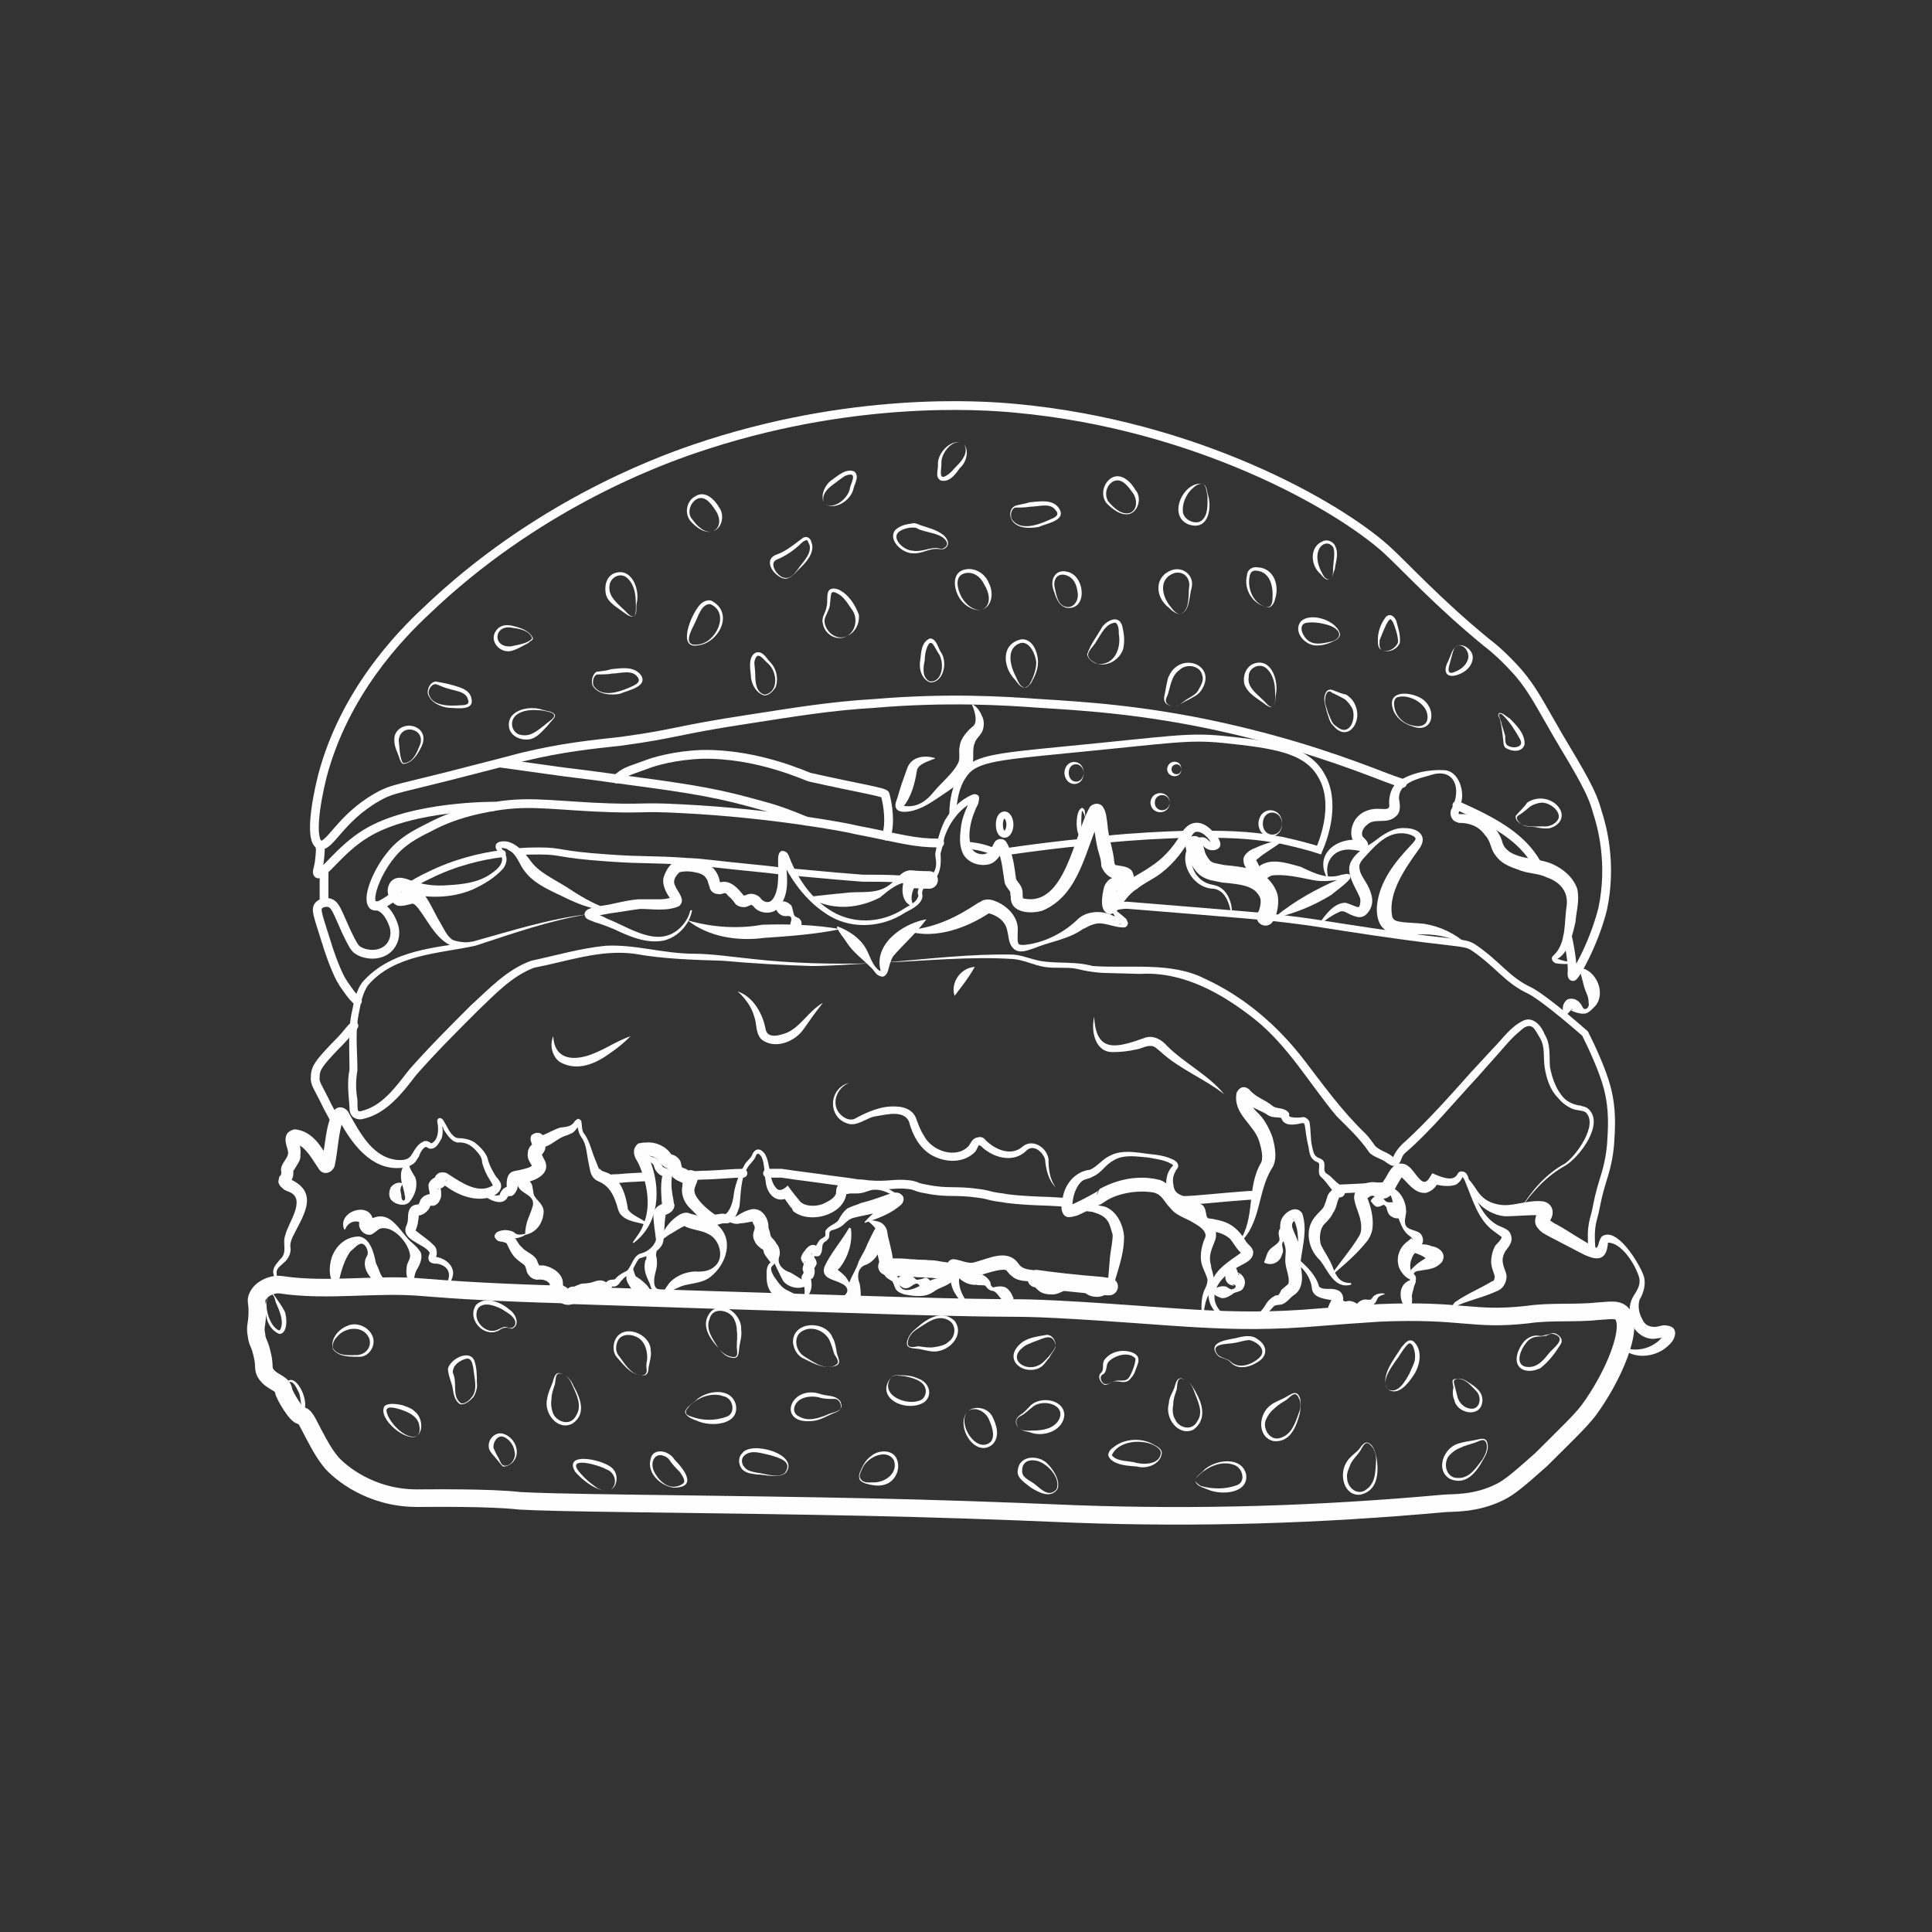 <svg version="1.2" xmlns="http://www.w3.org/2000/svg" viewBox="0 0 220 220" width="220" height="220">
	<rect x="0" y="0" width="220" height="220" fill="#333333" stroke="none"/>
	<title>SARDEGNA_TSL07-ai</title>
	<style>
		.s0 { fill: none;stroke: #fefefe;stroke-linecap: round;stroke-width: 2 } 
		.s1 { fill: none;stroke: #fefefe;stroke-linecap: round } 
		.s2 { fill: #fefefe } 
		.s3 { fill: none;stroke: #fefefe;stroke-linecap: round;stroke-width: .8 } 
	</style>
	<g id="IMG-Burger">
		<path id="&lt;Path&gt;" class="s0" d="m65.3 147.5c9 0.3 21 0.7 37.5 1.2 13.9 0.4 11.8 0.1 17.7 0.4 13.3 0.7 19.2 1.8 29.7 0.9 2.5-0.2 3.8-0.3 6.9-0.5 9.5-0.4 10.5 0.9 16.8 0.2 2.7-0.4 5.4-0.1 8.2-0.4 1.4-0.1 2-0.2 2.5 0.2 1.6 1.5-0.9 7.3-3.7 11.1-1 1.3-2.5 2.7-5.4 5.6-2.8 2.5-3.7 3.2-4.7 3.7-2.8 1.4-5.4 1.2-6.4 1.3-14.4 1.3-27.9 1.7-41.9 1.2-18.7-0.8-28.1-0.9-50.3-1.2-7.6-0.1-11.3-0.2-13-0.3-3.5-0.4-10.2-0.3-11.7-0.3-5.4 0-8.8-3-9.7-4-0.8-0.9-1.6-2.4-1.8-2.8-0.8-1.4-1.2-2.6-1.7-2.6-0.5 0.1-1.9-2.3-2-2.8-0.1-1-1.4-0.9-2.1-2.1-0.3-0.6 0-0.8-0.4-2.3-0.3-1.2-0.5-1.1-0.6-2-0.2-1 0.1-1.1 0.1-2.7 0-1-0.2-1.2 0-1.6 0.4-1 1.6-1.3 1.6-1.3 0.6-0.2 1-0.1 1.1-0.1 5.4 0.8 10.9-0.2 16.3 0.3 3.6 0.3 8.6 0.6 15.6 0.8"/>
		<g id="&lt;Group&gt;">
			<path id="&lt;Path&gt;" class="s1" d="m152.3 135.4c2.2-0.1 2.4-0.1 5.8-0.3"/>
			<path id="&lt;Path&gt;" class="s1" d="m143 136.1q-0.8 0-1.8 0.1c-1.6 0.1-5.2 0.5-6.4 0.5"/>
			<path id="&lt;Path&gt;" class="s1" d="m121.5 136.9c-0.3 0-0.4 0-2-0.1-3.4-0.1-4.9-0.3-5.3-0.4-1.7-0.2-1.3-0.3-2.7-0.5-2.7-0.4-3.6 0-6-0.5-1.3-0.2-1.1-0.4-2-0.5-1.6-0.2-2.4 0.2-4.7 0-0.1 0-0.4-0.1-1.1-0.1-1.9-0.3-3-0.4-4.3-0.6-2.4-0.3-3.7-0.5-4.4-0.6q-0.9 0-1.6 0"/>
			<path id="&lt;Path&gt;" class="s1" d="m84.6 133.6c-1.2 0-1.8 0.1-3.9 0.2-0.9 0-1.8 0.1-2.8 0.1"/>
			<path id="&lt;Path&gt;" class="s1" d="m69.1 134.3q0.7-0.1 1.4-0.1c0.9-0.1 1.4-0.1 3.1-0.2q0.2 0 0.3 0"/>
		</g>
		<path id="&lt;Path&gt;" class="s0" d="m126.3 146.5c-0.4 0-0.2 0-0.9-0.1-2.7-0.2-6.1-0.6-7.4-0.8"/>
		<path id="&lt;Path&gt;" class="s0" d="m101 144.2c0.3 0 0 0 0.5 0.1 0.5 0 0.6 0 0.8 0 0.9 0 1.1 0.1 1.7 0.1 1 0.1 0.9 0 1.8 0.1 0.7 0 0.8 0.1 1.6 0.2 0.7 0.1 0.9 0.1 1.2 0.1"/>
		<g id="&lt;Group&gt;">
			<g id="&lt;Group&gt;">
				<path id="&lt;Path&gt;" class="s2" d="m184.7 153.3c1.6 0.9 4 0.1 4.8-1.4 0-0.1 0-0.1 0-0.1q0 0.1 0.1 0.2 0.1 0.2 0.2 0.2c-0.1 0-0.8 0.2-1.1 0.2-1.2 0.3-2.5-0.6-2.9-1.7-0.3-1-0.4-2.1 0.2-3.1 0.5-0.8 0.9-1.4 0.6-2.3-0.5-1.5-2-3.8-3.5-3.8-0.2 3.1-2.6 1.4-4.2 0.6 0 0-2.5-1.3-2.5-1.3-0.5-0.3-0.9-0.4-1.4-1.1-0.6-0.9 0.4-2.1 0.2-1.7 0 0.1 0.1 0.4 0.2 0.4-1-0.1-2.7 0.1-4 0.1-1.3-0.1-2.5-0.8-3.3-1.8-0.6-0.9-0.7-1.8-1.2-2.5-0.1-0.1 0-0.2 0.1-0.1 0.7 0.5 1.1 1.5 1.7 2.1 0.6 0.6 1.4 0.9 2.2 1 1.4 0.2 3.1-0.6 4.8-0.4 1.1 0.2 1.4 1.3 0.8 2.2-0.1 0 0 0-0.1-0.1 0 0 0.7 0.5 0.8 0.5 1.3 0.7 3.3 2.1 4.6 2.7 0 0 0 0 0 0 0.3-0.3 0.2-0.8 0.6-1.3 1.7-1.2 4.2 3 4.7 4.3 0.4 0.9 0.1 2.1-0.4 2.9-0.2 0.7-0.1 1.5 0.3 2.2 0.3 0.7 0.8 0.9 1.5 0.9 0.7-0.1 0.8-0.3 1.6-0.1 1.1 0.3 0.6 1.6 0 2.1-1.4 1.5-4.1 1.8-5.5 0.3 0-0.1 0.1-0.2 0.1-0.1z"/>
			</g>
			<g id="&lt;Group&gt;">
				<path id="&lt;Path&gt;" class="s2" d="m165.9 149.7c-0.4-0.1-0.6-0.5-0.5-0.9 0-0.2 0.2-0.5 0.4-0.6 1.3-0.9 2.8-1.5 4.1-2.3 0.1 0 0.2-0.1 0.2-0.1 0.1-0.2 0.1-0.3 0.1-0.5-0.1-0.4-0.4-1-0.4-1.6 0-0.7 0.2-1.4 0.5-1.9 0.3-0.3 0.6-0.6 0.7-0.9 0.1 0-0.5-0.4-0.9-0.7-1.8-1.3-2.4-3.6-3.2-5.5-0.1-0.3-0.2-0.5-0.4-0.7 0-0.1-0.1 0 0 0 0.1-0.1 0 0 0 0.1-0.1 0.3-0.4 0.6-0.7 0.8-0.9 0.3-1.8 0.1-2.7-0.1 0 0 0.7-0.3 0.7-0.3-0.2 0.5-0.5 1-1.3 1.3-0.3 0.1-0.8 0-1-0.1-0.9-0.4-1.4-1.3-2.1-1.8 0 0 0 0 0.1 0 0 0 0.2 0 0.2 0-0.1 0.2-0.7 1.1-0.9 1.6-0.1 0.1-0.2 0.5-0.7 0.8-0.4 0.3-1 0.2-1.4 0-0.4-0.2-0.6-0.2-0.9 0.1-0.1 0-0.1 0-0.1 0 0.4 1 0.7 2.2 0.6 3.3 0 0.5-0.3 1.2-0.6 1.6-1.2 1.5-2.5 2.6-3.9 3.8-0.1 0.1-0.2 0-0.1-0.1 1-1.4 2.2-2.8 3.1-4.3 0.2-0.4 0.2-0.6 0.2-1 0-1.2-0.6-2-0.8-3.2-0.1-1.7 2.1-2.3 3.3-1.6-0.2 0-0.3 0.2-0.1-0.2 0 0 0.4-0.6 0.4-0.6 0.3-0.5 0.7-1.5 1.6-1.6 1.1-0.1 1.6 1.1 2.2 1.7 0.8 0.9 1.1 0 1.5-0.6 0.9 0.4 2.3 1 2.8 0.2 0.1-0.1 0.1-0.3 0.4-0.4 0.8-0.1 0.9 0.7 1 1.1 0.7 1.8 1.4 4 3.2 5 0.4 0.2 0.8 0.3 1.2 0.6 0.3 0.2 0.5 0.8 0.4 1.2-0.1 0.5-0.5 0.9-0.7 1.2-0.5 0.9-0.3 1.4 0.1 2.5 0.2 0.7-0.2 1.7-1 2-1.5 0.7-3 1-4.4 1.6-0.2 0.1-0.3 0.2-0.3 0.3-0.1 0.3-0.2 0.5 0.2 0.7 0.1 0 0 0.2-0.1 0.1z"/>
			</g>
			<g id="&lt;Group&gt;">
				<path id="&lt;Path&gt;" class="s2" d="m160.7 149.5c-1.2-0.5-1.9-3-0.2-3.7 0.1 0 0.2-0.3 0.2-0.3q0-0.1-0.1-0.2c-0.3-0.6 0.4-1 0.8-1.4 0.4-0.3 0.9-0.6 1.2-0.8 0.2-0.1 0.4-0.3 0.3-0.2-0.2 0.1-0.1 0.6 0.1 0.7 0.1 0 0 0-0.1-0.1-0.5-0.1-0.7-0.4-1.2-0.6-0.4-0.2-0.9-0.3-1.4-0.4q-0.1 0 0-0.1c0.6-0.7 1.8-0.9 2.7-0.5 0.8 0.1 1.8 0.8 1.2 1.8-0.8 0.9-1.6 0.8-2.5 1-0.3 0-0.6 0.1-0.7 0.3 0 0.1 0 0.1 0 0.1 0.2 0.1 0.3 0.5 0.2 0.7 0.1 0.2-0.2 0.6-0.2 0.8-0.1 0.5-0.3 0.8-0.2 1.3 0 0.6-0.1 1 0 1.5 0 0.1 0 0.1-0.1 0.1z"/>
			</g>
			<g id="&lt;Group&gt;">
				<path id="&lt;Path&gt;" class="s2" d="m157.7 135.5c1.2-0.9 2.4 1.1 2.4 2.2 0.1 0.5-0.2 1.1-0.1 1.6 0.1 0.7 0.9 0.7 1.5 1 0.5 0.2 0.7 1 0.4 1.4-0.3 0.5-1 1.1-1.1 1.5-0.4 0.9-0.2 1.5 0.2 2.5q0 0.1-0.1 0.1c-0.6-0.1-1.1-0.6-1.4-1.1-0.4-0.6-0.4-1.5-0.2-2 0.3-1 1-1.3 1.4-1.7 0.1 0 0 0.1 0.1 0.1 0.2 0.1-0.1-0.2-0.2-0.3-1-0.6-1.2-1.9-1.7-2.9-0.4-0.7-0.2-2-1.1-2.2-0.1-0.1-0.1-0.1-0.1-0.2z"/>
			</g>
			<g id="&lt;Group&gt;">
				<path id="&lt;Path&gt;" class="s2" d="m157.6 147.4c-0.3 0.1-0.6 0.2-0.7 0.4-0.2 0.3-0.2 0.6-0.6 0.8-0.3 0.2-0.6 0.1-0.8 0.3-0.3 0.2-0.1 0.2-0.5 0.6-0.3 0.3-0.9 0.2-1.1-0.1-0.1-0.1-0.1 0-0.2-0.1-0.1 0.1-0.6 0.2-0.8 0.1-0.2 0-0.6-0.2-0.4-0.1 0.1 0-0.1 0-0.1 0.1 0 0 0-0.1 0.1-0.1 0 0 0 0-0.1 0.1-0.6 0.5-1.4-0.1-1.1-0.7 0.1-0.3 0.3-0.6 0.4-0.8-0.1 0 0 0.2 0.1 0.2-0.7-0.2-2.2-0.2-2.4-1.3-0.1-1.2-0.8-2.2-1.7-2.9 0 0-0.1-0.1-0.1-0.1 0.2-1.5 0.4-3.1-0.1-4.5-0.1-0.2-0.2-0.5-0.2-0.5-0.1 0 0 0.1 0.1 0.2 0.1 0 0.1 0 0.1 0-0.1 0-0.2 0.1-0.3 0.2-0.1 0.3-0.1 0.4 0 0.7 0.2 0.6 0.8 1.6 0.8 2.6 0 0.4-0.1 0.9 0 1.2 0.3 1.2 0.6 3-0.7 3.8-0.3 0.2-0.6 0.6-0.9 0.8-0.5 0.4-0.9 0.2-1.3 0.4-0.4 0.4-0.8 1-1.4 1.3-0.4 0.2-0.9 0.4-1.3 0.4q-0.1 0-0.1 0c0.7-0.5 1.4-1.1 1.8-1.8 0.2-0.4 0.7-0.9 1.2-1.1 0.3 0 0.3 0 0.3-0.1 0.2-0.2 0.2-0.3 0.3-0.5 0.2-0.2 0.6-0.5 0.8-0.7 0.2-0.6-0.2-1.5-0.3-2.2-0.1-0.5 0-1 0-1.4 0.1-0.9-0.8-2.1-0.6-3.3 0.1-1.1 1.8-2.3 2.5-1.1 0.6 1.9 0 3.7-0.2 5.5 0 0-0.1-0.2-0.1-0.2 0.9 0.8 1.9 1.8 2.2 3 0.4 0.4 1.1 0.2 1.7 0.3 1.4 0.2 1.2 1.6 0.6 2.4 0.3-0.6-0.5-1.2-1-0.8-0.1 0.1-0.1 0.1-0.1 0.1 0.1-0.2 0.4-0.3 0.5-0.4 0.3 0 0.4-0.1 0.8-0.1 0.5 0.2 0.4 0.2 0.5 0.2 0 0 0 0 0.1 0 0.4-0.2 1.1 0.1 1.4 0.4 0.1 0.1-0.2-0.1-0.3 0.1-0.1 0.1 0-0.1 0.1-0.2 0.3-0.4 0.8-0.6 1.2-0.5 0.2 0 0.3 0 0.4 0 0-0.1 0-0.1 0.1-0.1 0.2-0.5 0.9-0.7 1.4-0.6 0.1 0 0.1 0.1 0 0.1z"/>
			</g>
			<g id="&lt;Group&gt;">
				<path id="&lt;Path&gt;" class="s2" d="m153.8 146.3c-1.9 0.5-2.6-1.7-3.5-2.8-1.3-1.2-1.8-3.4-0.6-4.9 0.4-0.5 0.7-0.7 1-1.1 0.2-0.4 0.3-0.8 0.5-1.4 0.2-0.4 0.7-0.9 1.3-0.9 0 0 0 0-0.1 0.1-0.2 0-0.4 0.4-0.3 0.6 0.1 0.2 0.1 0.1 0.1 0.1l-0.2-0.2c-0.6-0.5-0.9-1.2-1.6-1.8-0.4-0.4-0.1-1.1-0.2-1.5-0.1-0.2-0.4-0.2-0.6-0.4-0.5-0.4-0.5-1-0.6-1.5-0.2-0.8-0.3-1.6-0.4-2.3 0-0.3-0.2-0.5-0.2-0.4 0.2 0-0.1 0-0.2 0-0.8 0.2-2 0.4-2.3-0.6-0.4-0.1-1 0-1.5-0.3 0 0-0.3-0.2-0.3-0.2-0.9-0.5-2.2-0.9-2.8-1.7 0 0 0.1 0.1 0.4 0.1 0.3 0 0.5-0.2 0.5-0.4 0.1 0.2 0.1 0.6 0.2 0.8q0.2 0.5 0.7 1c0.8 0.7 1.4 1.8 1.8 2.9 0.3 1.1 0.6 2.6-0.1 3.6-1.6 2.6-1.2 6.2-3.6 8.4 0 0.1-0.2 0-0.1-0.1 1.9-2.7 0.8-6.1 2.5-9 0.3-0.6 0-1.7-0.2-2.4-0.6-2-3-3.1-2.6-5.5 0.1-0.3 0.4-0.7 0.8-0.7 0.4 0 0.5 0.2 0.6 0.2 0.8 1 1.7 1.1 2.8 2 0.5 0.3 1.4 0.1 1.8 0.8 0 0.2 0 0.4 0 0.3 0.2 0.2 1.2 0.2 1.6 0.1 0.3 0 0.6 0.3 0.7 0.5 0.2 1 0.1 1.9 0.3 2.8 0.1 0.5 0.2 1 0.5 1.2 0.2 0.2 0.6 0.2 0.8 0.5 0.3 0.5-0.1 1 0.3 1.4 0.6 0.3 1 1 1.7 1.4 0.2 0.2 0.2 0.1 0.4 0.5 0.2 0.2 0 0.7-0.3 0.8-0.2 0.1-0.3 0-0.4 0.1 0.1-0.1 0.1 0 0 0.2-0.2 0.4-0.2 1-0.6 1.5-0.2 0.5-0.7 1-1 1.3-0.5 0.5-0.6 1.6-0.4 2.3 0.3 0.7 1.1 1.8 1.4 2.7 0.4 1 0.8 1.7 2 1.7 0.1 0 0.1 0.2 0 0.2z"/>
			</g>
			<g id="&lt;Group&gt;">
				<path id="&lt;Path&gt;" class="s2" d="m140 150.4c-2.3-0.8-3.1-3-1.7-5.1 0.7-1.2 2.2-2 3.2-2.8 0 0 0 0 0 0.2 0 0 0 0.1 0 0.1-0.6-0.4-1-1.2-1.4-1.7-1-0.9-2-0.8-3.2-1.2-0.7-0.4-0.8-1.3-0.8-1.8 0 0 0.2 0 0.1 0-1-0.1-1.2-0.9-2-1.1-1.7-0.7-1.8-3.2-0.6-4.3 0 0.1 0 0.1 0 0-0.7-0.6-1.9-0.7-2.9-0.9-1.3-0.1-2.8-0.4-4 0.4-0.9 0.5-1.3 1.4-2.3 1.8-0.5 0.3-0.8 0.2-1.2 0.5-0.8 0.7-1.1 2-1.1 3 0 0-0.1-0.2-0.2-0.2-0.3 0 0.1-0.1 0.3-0.2q0.9-0.4 1.8-0.9c0.4-0.2 0.9-0.5 1.2-0.7 0.1-0.1 0 0-0.1 0-0.1 0.2-0.2 0.4-0.2 0.6l0.3-0.7c2-1.1 4.3-1.6 6.6-1.1 1.2 0.2 2 1.5 2.6 2.3 0.3 0.3 0.6 0.5 1 0.7 1.1 0.5 1.9 1.1 2.7 2.1 0.4 0.5 0.5 1.4 0.2 2-0.4 1-0.7 1.7-0.4 2.7 0 0.4 0.3 0.9 0.3 1.6 0.1 0.6-0.2 1.2-0.5 1.6-0.5 0.8-0.6 1.9-0.7 2.9 0 0.1-0.1 0.1-0.1 0-0.1-1-0.2-2.1 0.2-3.2 0.2-0.4 0.4-0.8 0.4-1.3-0.1-0.4-0.3-0.8-0.5-1.3-0.5-1.1-0.2-2.5 0.2-3.4 0.3-0.6-0.3-1.2-1.2-1.7-0.9-0.6-2-0.8-2.7-1.7-0.8-0.8-0.9-1.5-1.9-1.8-1.7-0.3-3.9 0-5.4 0.9 0 0 0.4-0.6 0.4-0.6 0 0.5-0.6 0.7-1 1-0.9 0.4-1.8 0.9-2.7 1.3-0.4 0.1-0.6 0.2-1.1 0.2-0.9-0.2-0.8-1.5-0.6-2.1 0.2-1.6 1.4-3.1 3.1-3.3 0.8-0.3 1.4-1.2 2.3-1.6 1.3-0.7 2.9-0.4 4.4-0.2 1 0.1 1.9 0.2 2.9 0.7 0.3 0.2 0.6 0.5 0.4 0.9-0.1 0.2-0.2 0.2-0.2 0.3-0.3 0.5-0.4 1-0.3 1.5 0.1 1.1 0.6 1.2 1.7 1.6 0.4 0.2 0.6 0.5 1 0.6 0 0 0.2 0 0.4 0.1 0.6 0.2 0.6 1 0.7 1.4 0.2 0.3 0 0.2 0.7 0.3 0.5 0.1 1 0.2 1.5 0.4 1 0.4 1.8 1.3 2.3 2.2 0.2 0.3 0.7 0.6 0.8 1.1 0.1 1-1.1 1.4-1.6 1.7-2.7 1.4-4.2 4.1-1 6 0.1 0.1 0 0.2-0.1 0.2z"/>
			</g>
			<g id="&lt;Group&gt;">
				<path id="&lt;Path&gt;" class="s2" d="m122 137.8c1.2-0.7 2.5-0.7 3.8-0.4 1.4 0.5 2.1 2.1 2.2 3.4 0 1.8-0.5 3.2-1 4.9-0.3 1.4-1.4 2.4-3 1.8-0.4-0.2-0.7-0.5-1-0.7-1.1-0.7-2.1 0.7-3.3 0.6-0.5 0-1.1-0.1-1.5-0.5-0.4-0.3-0.5-0.7-0.7-0.9-0.1-0.1-0.1-0.1-0.2-0.1-0.7 0-1.6-0.1-2.1-0.6-0.4-0.3-0.5-0.6-0.7-0.7-0.8-0.1-2.1 0.4-2.9 0.6-1.1 0.3-2.1-0.1-3-0.5 0.1-0.1 0.4-0.1 0.5-0.4 0-0.3-0.1-0.3 0-0.1 0.1 0.5 0.2 1.2 0.1 1.6 0 1.1 0.6 2.2 1.4 3 0 0.1 0 0.2-0.1 0.1-0.8-0.3-1.4-1-1.8-1.7-0.5-0.8-0.5-2-0.8-2.8-0.2-0.5 0.2-1.1 0.8-1 0.8 0.1 1.6 0.6 2.4 0.3 1.5-0.4 3.6-1.5 4.8 0.1 0.4 0.6 0.8 0.7 1.5 0.8 0.6 0 1.2 0.6 1.4 1.1 0.2 0.7 1.3 0.7 1.9 0.6 0.8-0.3 1.9-0.5 2.6 0.1 0.6 0.6 1.2 0.9 2 0.8 0.7-0.2 0.8-1 0.9-1.7l0.2-2.4c0.1-0.9 0.3-1.7 0.3-2.5-0.2-0.6-0.3-1.2-0.6-1.6-0.4-0.6-1.1-0.8-1.7-1-0.8-0.1-1.6-0.2-2.3-0.1-0.1 0.1-0.2-0.1-0.1-0.1z"/>
			</g>
			<g id="&lt;Group&gt;">
				<path id="&lt;Path&gt;" class="s2" d="m146.5 139.4c0.5 0.5 0.5 1.1 0.3 1.5-0.2 0.2-0.5 0.3-0.7 0.5-0.3 0.4 0.2 0.9-0.1 1.4-0.2 0.9-1.1 1.4-2 1q-0.1-0.1 0-0.2c0.3-0.8 0.3-1.1 0.8-1.5 0.2-0.2 0.8-0.5 0.9-0.9 0-0.3-0.1-0.5-0.1-0.8 0-0.4 0.2-0.6 0.8-1q0.1 0 0.1 0z"/>
			</g>
			<g id="&lt;Group&gt;">
				<path id="&lt;Path&gt;" class="s2" d="m108.7 145.6c-0.7 0.9-1.6 0.9-2.4 1.5-1 0.7-2.2 0.5-3.3 0.3-0.3-0.1-0.7-0.2-1-0.6-0.2-0.4-0.2-0.6-0.4-0.9-0.3-0.2-0.6-0.3-0.8-0.6-0.7-0.9-0.7-2-1-3-0.1-0.5-0.1-1.6 0-2 0.1-0.3-0.4-0.8-0.9-1.2q-0.1 0 0-0.1c0.3-0.1 0.7 0 1.1 0.1 0.4 0.1 0.8 0.4 1 1 0.1 0.5 0.1 0.7 0.2 1 0.2 0.9 0.5 1.9 0.5 2.8 0 0.7 0.4 1.1 0.6 1.7 0.1 0.3 0.1 0.8 0.2 0.9 0.5 0.8 1.7 0.2 2.3-0.1 0.6-0.3 1.2-0.7 1.8-0.8 0.8-0.1 1.5 0 2.1-0.1 0 0 0.1 0.1 0 0.1z"/>
			</g>
			<g id="&lt;Group&gt;">
				<path id="&lt;Path&gt;" class="s2" d="m97.7 148.6c-0.7-0.6-1.2-1.5-1-2.5 0.3-0.9 0.8-1.5 1.1-2.5 0.4-0.8 0.7-1.2 1-2 0.3-0.6 0.6-1.3 1.1-2.1q0 0 0.1 0c1.1 1.6 0.1 4.1-1.6 4.6-0.8 0.4-0.8 1.4-0.5 2.1 0.1 0.6 0.2 1.4 0 2.3 0 0.1-0.1 0.1-0.2 0.1z"/>
			</g>
			<g id="&lt;Group&gt;">
				<path id="&lt;Path&gt;" class="s2" d="m91.6 147.8c1.1-0.4 2.6-0.4 3.6-0.1 1.1 0.2 2-1 0.5-1.6-0.7-0.4-2.3-0.5-1.8-1.9 0.7-1.5 1.8-2.7 2.8-4.4 0 0 0.1 0 0.2 0.1 0.2 1.6-0.3 3.2-1.3 4.5-0.1 0-0.4 0.5-0.4 0.5 0-0.1 0.1-0.3 0-0.4-0.1-0.2-0.1-0.1 0 0 0.4 0.2 0.8 0.6 1.1 0.9 0.4 0.6 0.9 1.3 0.6 2-0.3 0.7-0.8 1.4-1.6 1.5-1.4 0-2.4-0.4-3.7-0.9 0-0.1 0-0.2 0-0.2z"/>
			</g>
			<g id="&lt;Group&gt;">
				<path id="&lt;Path&gt;" class="s2" d="m91.6 147.8c0-0.5 0.1-1.1-0.1-1.5-0.1-0.3-0.3-0.7-0.2-1 0.1-0.2 0.3-0.5 0.3-0.5 0 0 0 0 0 0q0 0 0 0.1c0 0 0 0.1-0.1 0 0-0.1-0.1-0.2-0.1-0.4q0-0.3 0.2-0.7c0.1-0.2 0.1-0.3 0-0.1 0 0.2 0.2 0.4 0.1 0.4-0.2-0.2-0.4-0.4-0.5-0.8 0-0.2 0.2-0.6 0.3-0.7 0.3-0.4 0.7-1 1.3-0.8 0.3 0.1 0.4 0.2 0.4 0.4 0 0-0.2-0.2-0.4 0-0.1 0.1-0.1 0.1-0.1 0.1q0.1-0.1 0.1-0.2c0.1-0.2 0.2-0.4 0.4-0.7 0.2-0.4 0.6-0.4 0.8-0.7 0-0.2-0.1-0.5 0.1-0.7 0.4-0.5 1.2-0.7 1.4-1.1 0.2-0.4 0.5-0.9 1-1.3 0.6-0.3 1.1-0.4 1.5-0.6 1.2-0.3 2.3-0.7 3.4-1.1 0.2 0 0.4-0.1 0.7-0.1 0.3 0 0.8 0.3 0.8 0.7 0 0.3-0.1 0.4-0.2 0.6-1.2 1.1-2.6 1.6-4.1 2.1-0.1 0.1-0.2 0-0.1-0.1 0.9-1 2.1-1.9 3-2.9 0 0 0 0 0 0.1 0 0 0-0.1 0 0-0.1 0.1-0.1 0.1-0.1 0.4 0 0.3 0.5 0.6 0.8 0.6 0 0-0.3 0.1-0.3 0.1-1.4 0.7-3.3 0.9-4.8 1.3-0.3 0.1-0.6 0.3-1 0.7-0.4 0.4-1 0.6-1.4 0.7-0.4 0.2-0.2 0.4-0.3 0.8 0 0.1-0.2 0.3-0.3 0.4-0.8 0.4-0.2 1.1-0.8 1.7-0.4 0.2-0.8-0.1-0.9-0.3-0.1 0.1 0.2 0.2 0.4 0.1 0.1 0 0.1-0.1 0.1-0.1 0 0.1-0.1 0.2-0.1 0.3-0.1 0.1-0.2 0.4-0.3 0.4 0 0.1 0 0.1 0 0 0.1-0.1 0-0.4-0.1-0.5 0.2 0.1 0.6 0.5 0.6 1-0.2 0.5-0.3 0.5-0.3 0.5 0 0 0 0 0 0 0.1 0.1 0.1 0.6 0 0.8 0 0.1-0.2 0.5-0.3 0.4-0.1 0 0 0.3 0 0.4 0.1 0.8-0.2 1.4-0.7 1.9 0 0.1-0.1 0-0.1-0.1z"/>
			</g>
			<g id="&lt;Group&gt;">
				<path id="&lt;Path&gt;" class="s2" d="m102.3 136.3c-1-0.3-1.9-1-3-0.8-0.5 0.1-1 0.4-1.7 0.4-0.5 0-0.6 0-0.8 0-0.3 0.1-0.7 0.1-1-0.1 0 0-0.2-0.1 0 0 0.1 0.1 0.4 0 0.5-0.1 0.1-0.1 0.1-0.2 0.1-0.1 0 2.7-4.2 3.9-6.1 2.3 0 0-0.2-0.5-0.2-0.5 0 0.1 0.1 0.3 0.2 0.4q0 0 0 0c-0.4-0.5-0.9-1.2-1.2-1.7 0 0 0.8 0.2 0.8 0.2-1.5 0.9-2.6-0.4-2.7-1.7-0.2-1-0.1-2.1-0.5-2.9-0.3-0.4-0.5-0.5-0.7 0.1-0.2 0.4-0.6 0.7-0.9 1.2-0.8 1.3-0.7 2.8-0.9 4.4-0.2 0.6-0.5 1.6-1.3 1.9-0.3 0-0.4 0-0.5 0-0.3 0-0.6 0.2-1 0.2-1.2-0.1-1.9-1-2.7-1.8-0.7-0.6-1.2-1.6-1-2.6 0-0.4 0.1-0.6 0.2-0.9 0-0.1 0.1-0.3 0.1-0.1-0.1 0.3 0.3 0.7 0.6 0.7 0.2-0.1 0.1 0 0 0-0.5 0.1-0.9-0.1-1.3-0.3 0 0 0.3 0.1 0.3 0.1-0.3-0.1-0.6-0.2-0.8-0.4-0.4-0.2-0.7-1-0.8-1.2 0-0.1 0 0 0.1 0q0 0 0 0c0 0 0.1 0.1 0.1 0.1-0.5-0.1-1.1-0.6-1.3-1-0.3-0.4-0.8-0.5-1.3-0.5-0.1 0-0.4 0.1-0.2 0 0.1-0.1 0.3-0.3 0.3-0.4 0-0.1-0.1 0 0 0 0 0.2 0.2 0.6 0.3 0.9 1.3 3.2 1.1 7.2-1.8 9.4 0 0.1-0.2 0-0.1-0.1 0.4-0.6 0.9-1.2 1.1-1.8 1-2.2 0.5-4.8-0.4-6.9-0.2-0.5-0.7-1-0.6-1.7 0-0.2 0.2-0.6 0.5-0.8 0.5-0.1 0.6-0.1 0.9-0.1 1-0.1 2.2 0.4 2.8 1.3 0.1 0.1 0.2 0.1 0.2 0.1 0.4 0.1 0.8 0.5 0.9 0.8 0.2 0.7 0 0.6 0.6 0.8 0.1 0.1 0.2 0.1 0.2 0.1 0.1 0.1 0 0 0 0.1 0.2-0.1 0.8-0.1 1 0.3 0.5 0.9-0.4 1.4-0.2 2.2 0.2 0.8 1.4 1.9 2.3 2.5 0.3 0 0.6-0.1 0.9-0.1 0.3 0 0.2 0.1 0.4 0 0.6-0.6 0.8-1.6 0.9-2.5 0.2-1 0.6-2.1 1.1-2.9 0.2-0.5 0.7-0.8 0.9-1.2 0.3-0.8 0.9-1 1.5-0.2 0.7 1.2 0.4 3.1 1.4 4 0.4 0.3 0.9-0.1 1.2-0.4 0.4 0.6 1 1.3 1.4 1.8 0.1 0.1 0.3 0.3 0.3 0.6 0 0-0.2-0.5-0.2-0.5 0.6 0.5 1.7 0.5 2.5 0.2 0.6-0.3 1.3-0.6 1.5-1.2 0-0.3 0-0.7 0.3-1 0.1-0.2 0.4-0.3 0.6-0.2 0.3 0.2 0.3 0.1 0.3 0.2 0.1 0 0 0 0 0h0.3c0.3-0.1 0.8 0 0.9 0 0.6 0 1.8-0.4 2.5-0.1 0.8 0.4 1.6 0.9 2.3 1.3 0.1 0.1 0 0.2-0.1 0.2z"/>
			</g>
			<g id="&lt;Group&gt;">
				<path id="&lt;Path&gt;" class="s2" d="m73.6 139.5c-1-0.4-2.2-0.3-3-1.3-0.2-0.3-0.3-0.8-0.4-1.1-0.4-1.2-0.9-2.1-2.1-2.6-0.5-0.2-0.8-0.7-0.9-1.2 0 0-0.2-1-0.2-1-0.2-0.9-0.2-2-0.8-2.8-0.3-0.4-0.4-1-0.5-1.5-0.1-0.2-0.1 0 0.2 0 0.1 0 0.1 0 0.1 0-0.2 0.3-0.4 0.7-0.8 1-0.4 0.2-0.7 0.3-1 0.4-0.7 0.3-1.1 0.7-1.7 1-0.5 0.3-1.2 0.3-1.6 0 0 0 0.1 0 0.2 0 0.5 0.1 0.9-0.5 0.7-0.9 0.1 0.2 0.4 0.7 0.3 1.2 0 0.3-0.3 0.7-0.5 0.9-0.1 0 0-0.1 0-0.2 0-0.2 0.1 0.1 0.3 0.5 1.2 1.9-1.5 2.9-3 2.8 0 0 0.2-0.1 0.1-0.1 0 0 0 0.3-0.1 0.8-0.1 0.2-0.3 0.7-0.7 0.8-0.3 0-0.2 0-0.3 0-0.1 0.1-0.1 0.1-0.2 0.3-0.7 0.9-2.2 0-2.8-0.5-0.1-0.1 0-0.2 0-0.2 0.7 0.3 1.4 0.4 1.9 0.3 0.1 0 0.2-0.1 0.1 0 0-0.1 0.1-0.4 0.3-0.6 0.1-0.2 0.6-0.4 0.6-0.4 0 0-0.1 0.1-0.1 0 0-0.2-0.1-1.2 0.5-1.6 0.3-0.2 0.8-0.2 1.1-0.3 0.5-0.1 1.2-0.3 1.3-0.5 0-0.1 0 0 0 0.1-0.2-0.4-0.6-0.8-0.5-1.5 0-0.5 0.4-1 0.6-1 0 0 0 0.1 0 0.1 0 0.1 0 0.1-0.1 0-0.1-0.4-0.3-0.6-0.1-1.1 0.3-0.3 0.8-0.4 1.1-0.2 0.3 0.2 0.2 0.2 0.1 0.2 0.6-0.2 1.4-0.7 2.1-0.9 0.8-0.1 1.3-0.1 1.7-0.8 0.1 0 0.1-0.1 0.3-0.2 0.2 0 0.4 0.2 0.4 0.3 0.1 0.5 0 1.1 0.4 1.5 0.6 0.9 0.8 2 1.2 2.9 0 0 0.4 1 0.4 1 0 0 0 0 0.1 0 0.3 0.4 0.8 0.3 1.3 0.7 1.3 0.9 1.7 2.5 1.9 3.9 0.4 0.7 1.5 1 2.2 1.6 0.1 0.1 0 0.2-0.1 0.2z"/>
			</g>
			<g id="&lt;Group&gt;">
				<path id="&lt;Path&gt;" class="s2" d="m73.2 130.9c0.3 0.4 0.7 0.8 1.3 0.9 0.5 0.2 0.7 0.7 1 1.1 0.1 0 0.1 0 0.2 0.1 0.5 0 0.9 0.7 0.8 1.1-0.1 0.9 0 1.7 0.2 2.6 0 0 0-0.1 0-0.1 0 0.3 0 0.3 0.1 0.6 0 0.5-0.3 0.8-0.7 1-0.5 0.2-0.4 0.3-0.3 0.2-0.2 1-0.1 2.1-0.3 3.1-0.4 1.1-1.7 1.5-2.7 1.8-0.4 0.4-0.6 1.2-1.1 1.7-0.4 0.4-0.6 0.4-0.8 0.7-0.3 0.2-0.4 0.7-0.9 0.8-0.1 0-0.4 0-0.3 0 0 0.1-0.3 0.5-0.6 0.5-0.3 0-0.4-0.1-0.5-0.1-0.2-0.1-0.1-0.1-0.3 0-0.4 0.2-1.1 0.5-1.6 0.5-0.9 0.1-0.7 0.7-1.5 1.1-1.5 0.5-2.6-1.3-2.6-2.3-0.3-0.4-0.7-0.5-1.2-0.5-0.3 0.1-0.9-0.1-1.1-0.4-0.4-0.4-0.3-0.7-0.5-1.1 0-0.2-0.9-0.6-1.4-1.3-0.3-0.4-0.5-0.9-0.7-1.3q-0.1-0.1-0.2-0.1c-0.4-0.2-0.8 0-1.1-0.5-0.2-0.3 0-0.5 0.2-0.7 0.6-0.3 1.3-0.3 1.9 0 0.4 0.4 0.8 0.3 1.3 0.2q0.1 0 0.1 0c-0.2 0.3-0.7 0.4-1.1 0.5-0.2 0-0.5-0.1-0.6-0.2-0.3-0.1-0.8 0-1.1 0.2 0.1 0 0.2-0.2 0.1-0.4-0.1-0.2-0.2-0.2-0.2-0.2-0.1 0 0 0 0.1 0 0.4 0 0.9 0.1 1.3 0.3 0.5 0.5 0.6 1 1 1.3 0.5 0.6 1.2 0.7 1.7 1.4 0.1 0.3 0.2 0.5 0.3 0.7 0 0.2 0.1 0.2 0 0.1 0 0-0.2-0.1-0.1-0.1 0.1 0 0.4 0 0.6 0 1.1 0.2 2.3 1 2.2 2.2 0.1 0.3 0.4 0.8 0.6 0.9 0 0 0 0-0.1 0 0.2-0.2 0.8-0.8 1.3-0.9 0.3-0.2 0.7-0.1 1.1-0.2 0.5 0 1.1-0.5 1.8-0.2 0.2 0.1 0.4 0.2 0.2 0.2-0.1 0-0.2 0.2-0.1 0.1 0.2-0.4 0.6-0.5 1-0.5 0.1 0 0.1 0 0.2-0.1 0.3-0.4 0.9-0.7 1.3-0.9 0.6-0.6 0.7-1.8 1.7-2 0.7-0.2 1.4-0.8 1.6-1.5-0.1-1-0.3-1.9-0.3-3 0-0.3 0.3-0.7 0.6-0.9 0.2-0.1 0.4-0.2 0.5-0.3q0 0 0 0.1c0 0-0.1 0-0.1 0.2-0.1-1-0.2-2.3 0-3.3 0-0.1 0-0.1 0-0.1 0 0 0 0 0.1 0-0.4 0-0.9-0.6-1-1-0.1-0.6-0.7-0.5-1-1.1-0.2-0.2-0.6-0.8-0.4-1q0 0 0.1 0.1z"/>
			</g>
			<g id="&lt;Group&gt;">
				<path id="&lt;Path&gt;" class="s2" d="m75.7 147.8c-0.3-0.5 0-1 0.3-1.4 0.7-1.1 2.3-1.7 3.5-1.6 0.7 0 1.4-0.1 2-0.7 1-1 0.4-2.9-0.7-3.5-0.8-0.5-1.8-0.5-2.7-0.9-0.2-0.1 0-0.1-0.1-0.1-0.4 0.1-1.4 0.8-1.8 1-0.3 0.2-0.7 0.5-1 0.7-0.1 0.1-0.2 0-0.1-0.1 0.3-0.7 0.7-1.5 1.3-2.1 0.5-0.5 1.4-1.3 2.2-0.9 1.1 0.3 2.2 0.5 3 1.2 2.1 1.7 1.1 4.6-0.7 6-1 0.8-2.4 0.7-3.4 1.1-0.6 0.3-1.4 0.5-1.7 1.2 0 0.1-0.1 0.1-0.1 0.1z"/>
			</g>
			<g id="&lt;Group&gt;">
				<path id="&lt;Path&gt;" class="s2" d="m46.9 146.5c-0.5-0.6-0.7-1.3-0.6-2.1 0-0.6 0.4-0.9 0.4-1.4-0.1-1.4-1.9-3.5-3.4-3.1-0.3 0.1-0.7 0.6-1.1 0.7-0.8 0.1-1.4-0.7-1.3-1.3 0-0.2 0-0.2 0-0.2 0 0.1 0.1 0.1 0.1 0.1-0.6-0.3-1.4 0-1.7 0.8q0 0-0.1 0c-0.9-2.1 3.2-3.4 3.3-0.8 0 0.3 0 0.1-0.2-0.1-0.1-0.1-0.3-0.1-0.4-0.1-0.1 0-0.1 0 0 0 2.2-1.4 3.2 0.5 4.5 2 0.4 0.5 1 0.8 1.5 1.6 0.3 0.7-0.2 1.6-0.5 2.1-0.2 0.4-0.3 1.1-0.4 1.8 0 0-0.1 0.1-0.1 0z"/>
			</g>
			<g id="&lt;Group&gt;">
				<path id="&lt;Path&gt;" class="s2" d="m44 146.5c-1.5-0.2-3.1-2.1-2.2-3.5 0.3-0.5-0.3-1.7-0.9-1.3-0.3 0.1-0.6 0.5-1 0.8-0.7 1-1 2.1-1.3 3.3 0 0.2-0.1 0.5-0.1 0.7 0.1 0.1 0 0.2-0.1 0.1-1-0.7-1-2.3-0.6-3.5 0.5-1.3 1.6-2.3 3.1-2.3 1.3 0.2 1.7 2 1.9 3 0.1 0.2 0.4 0.9 0.5 1.2 0.2 0.4 0.5 0.8 0.8 1.4 0 0-0.1 0.1-0.1 0.1z"/>
			</g>
			<g id="&lt;Group&gt;">
				<path id="&lt;Path&gt;" class="s2" d="m50.4 146.7c1.1-1.1 1-2.5-0.6-2.8-0.3 0-0.9 0-1-0.5-0.1-0.4 0.2-0.6 0.1-0.8-0.6-1-3.4-1.4-2.6-3.1 0.3-0.6 0-1.3 0.4-1.9 0.3-0.5 0.9-0.4 1-0.5 0-0.1 0-0.1 0.1-0.2 0-0.3 0.4-0.7 0.7-0.8 0.4-0.2 0.8-0.1 0.6-0.1-0.2 0.1-0.2 0.2-0.2 0.1 0.1-0.3-0.1-0.6-0.1-1-0.1-0.4 0.4-0.9 0.7-1 0.3 0 0.1 0 0 0.1 0 0.1 0 0.2 0 0 0 0 0-0.3 0.3-0.5 0.2-0.2 0.4-0.2 0.6-0.2 0.5 0 0.6 0.2 0.8 0.3 1.4 0.9 3.3 2.2 4.9 1.2 0.1 0.1-0.1-0.3-0.3-0.6-0.4-0.6-0.7-1.3-0.9-2 0-0.4-0.1-0.6-0.3-0.9-0.6-0.8-1.3-1.5-2.5-1.4-0.7-0.1-1.2-0.9-1.6-1.5 0-0.1 0 0 0-0.2 0 0 0 0.1 0 0.1 0-0.1-0.5-0.7-0.5-0.7 0 0 0.2 0 0.2-0.1 0-0.1 0 0 0 0 0.2 0.6 0.3 1.2 0.1 1.9-0.3 0.5-0.6 1.3-1.4 1.2-0.6-0.3-0.3-0.2-0.4-0.2-0.4 0.1-0.7 0.8-0.8 1.1 0 0-0.2 0.3-0.2 0.3-0.4 0.8-1.4 1-2 1-3.2 0.2-5.4-2.7-6.8-5.3q-0.1-0.1-0.1-0.2c-0.1-0.1-0.1-0.1 0.1 0 0.1 0.1 0.3 0 0.4-0.1-0.6 1.7-0.6 3.6-1 5.4-0.3 0.8-1.3 1.1-1.8 0.3-0.7-1-1.5-2.6-2.7-2.9 0.1 0 0.4-0.1 0.4-0.3 0.1-0.1 0-0.1 0.1 0 0 0.4 0.2 1 0.1 1.7 0.1 0.5-0.5 1.2-0.7 1.6-0.1 0.1-0.1 0-0.1 0.5 0 0.3-0.2 0.8-0.4 0.9 0 0 0.1-0.1 0-0.2 0-0.2-0.1-0.2 0.1-0.1 3.4 1.6 1.3 4.3 0.2 6.6-0.2 0.5-0.3 0.8-0.2 1.3 0 0.7-0.4 1.3-0.8 1.6-0.4 0.4-0.8 0.6-0.8 1.1 0 0.4 0.1 1 0.4 1.4q0 0-0.1 0.1c-0.4-0.2-0.6-1.1-0.7-1.5 0-0.7 0.5-1.1 0.8-1.5 0.9-0.8 0.2-1.8 0.6-2.8 0.3-1.3 2.3-3.9 0.6-4.8 0 0-0.7-0.3-0.7-0.3-0.2-0.2-0.6-0.4-0.7-0.9 0-0.2 0.1-0.5 0.1-0.6 0.2-0.2 0.2-0.2 0.2-0.3 0.1-0.2 0-0.2 0-0.5 0-0.7 0.7-1.2 0.8-1.8 0.1-0.5-0.5-1.3-0.2-2.1 0.1-0.4 0.7-0.7 1-0.7 2 0.2 3 2 3.9 3.5 0 0 0.1 0.1 0.1 0.1 0 0 0-0.1-0.3-0.2-0.4-0.1-0.7 0.2-0.7 0.3 0.5-1.8 0.4-4.1 1.4-5.8 0.5-0.7 1.4-0.4 1.7 0.2 1.3 2.3 2.8 5.3 5.8 5.4 0.6 0 1-0.1 1.3-0.5 0.4-0.6 0.7-1.3 1.4-1.6 0.1-0.1 0.4-0.1 0.6 0 0.2 0.1 0.3 0.2 0.3 0.2 0.8-0.3 0.9-1.6 0.7-2.4-0.1-0.5 0.4-0.7 0.7-0.2 0 0 0.4 0.7 0.4 0.7 0.2 0.4 0.7 1.3 1.3 1.3 0.7 0 1.6 0.2 2.1 0.7 0.6 0.5 1.2 1.2 1.3 1.9 0.2 0.6 0.5 1.2 0.9 1.8 0.2 0.2 0.4 0.5 0.5 0.7 0.3 0.8-0.5 1.4-1.1 1.6-1.5 0.5-3.2 0-4.5-0.8 0 0-0.9-0.6-0.9-0.6-0.1-0.1-0.3-0.1-0.2-0.1 0.1 0 0.2 0 0.4-0.1 0.2-0.2 0.1-0.4 0.1-0.4 0 0.1 0 0.4-0.1 0.6-0.1 0.3-0.6 0.5-0.9 0.5 0 0.1 0.2 0 0.3-0.1 0-0.1 0-0.2 0-0.3 0.1 0.3 0.2 0.9 0.1 1.4-0.1 0.2-0.2 0.7-0.8 0.9-0.3 0-0.4 0-0.5 0 0 0 0 0 0.1 0 0 0 0.1-0.2 0 0-0.1 0.5-0.8 1.1-1.3 1.1-0.2 0 0-0.1 0-0.1 0-0.2 0 0.4-0.1 0.8 0 0.3-0.2 0.8-0.3 1.1 0-0.1 0-0.1 0-0.1 0.6 0.5 1.4 1 2.1 1.7 0.1 0.1 0.3 0.3 0.3 0.6 0.1 0.3 0 0.7-0.1 0.8-0.1 0.1 0 0-0.1 0 0-0.1-0.1-0.1 0-0.1 0.9 0.1 2 0.7 2.1 1.8 0 0.8-0.5 1.5-1.1 1.9 0 0.1-0.1 0-0.1-0.1z"/>
			</g>
			<g id="&lt;Group&gt;">
				<path id="&lt;Path&gt;" class="s2" d="m58.7 134c0.1-0.1 0.2-0.1 0.4 0 0.3 0 0.5 0.1 0.7 0.2 0.4 0.2 0.7 0.4 0.8 0.8 0.1 0.4 0.1 0.7 0.2 1.1 0.3 0.6 1.2 1.1 1.1 2-0.1 1.2-0.8 2.2-2 2.5q-0.1 0-0.1 0c0-1.5 0.6-2.2 0.9-3.4 0.1-1.2-1.3-1.2-1.7-2.1-0.1-0.2-0.3-0.5-0.3-0.8 0.1 0 0-0.1 0-0.2-0.1-0.1 0-0.1 0-0.1z"/>
			</g>
			<g id="&lt;Group&gt;">
				<path id="&lt;Path&gt;" class="s2" d="m138 147c0.6-0.5 1.1-0.6 1.6-0.5 0.2 0.1 0.3 0.2 0.5 0.3 0.3 0.1 0.7-0.2 0.6-0.4-0.1-0.1-0.2-0.2-0.3-0.1 0 0 0.2 0.1 0.2 0.1-1.5 0-1.3-1.9-0.2-2.5q0.1 0 0.1 0.1c0.3 0.4 0.4 0.7 0.5 1.1 0.1 0.1 0.1 0.2 0.1 0 0 0-0.2-0.2-0.3-0.2-0.1 0-0.2 0 0 0 0.2 0 0.4 0.1 0.5 0.2 0.6 0.5 0.6 1.3 0.1 1.8-0.5 0.3-0.8 0.2-1.1 0.5-0.5 0.3-1 0.6-1.5 0.3-0.3-0.1-0.6-0.3-0.8-0.6q0-0.1 0-0.1z"/>
			</g>
			<g id="&lt;Group&gt;">
				<path id="&lt;Path&gt;" class="s2" d="m91.6 148c-2 0.7-4.3-0.1-4.3-2.5 0-0.5-0.1-1.3 0.4-1.7 0.1-0.1 0.1 0 0-0.1-0.2-0.3-0.5-0.6-0.7-1-0.1-0.5-0.1-0.4-0.3-0.5-0.5-0.4-0.7-0.6-0.9-1.2-0.2-0.8 0.4-1 0-1.6q-0.1-0.2-0.1-0.2c0 0 0 0 0-0.1-0.2 0-0.9 0.2-1.4 0.2-0.6 0.2-1.3-0.1-1.7-0.5 0 0 0-0.1 0.1-0.1 1.4 0.1 1.2-0.6 2.9-1 1.2-0.2 2 1.1 1.9 2.2 0 0.3-0.1 0.6-0.2 0.8-0.1 0.2-0.1 0.1-0.1 0.1q0 0 0 0.1c0.2 0.4 0.5 0.6 0.6 1 0.2 0.7-0.1 0.9 0.3 1.5 0.2 0.2 0.1 0.6-0.1 0.7-0.4 0.3-0.1 0.8 0.1 1.2 0.5 0.7 0.9 1.4 1.7 1.7 0.5 0.3 1.2 0.5 1.8 0.8 0.1 0 0.1 0.1 0 0.2z"/>
			</g>
			<g id="&lt;Group&gt;">
				<path id="&lt;Path&gt;" class="s2" d="m92 146.3c-0.8 0.6-2.1 0.4-2.8-0.4-0.5-0.9-0.8-1.7-1.3-2.6-0.2-0.4-0.3-0.6-0.5-0.8-0.4-0.3-0.9-0.5-1.1-1.1-0.2-0.3-0.1-0.8-0.1-1 0.1-0.2 0.1-0.1 0.1-0.4 0-0.4 0.1-0.9 0-1.3q-0.1 0 0 0c0.7 0.1 1.1 0.8 1.3 1.4 0.1 0.2 0.1 0.6 0.2 0.7 0.1 0.2 0.5 0.5 0.6 0.8 0.4 0.4 0.5 1.1 0.3 1.6-0.2 0.9 0.6 1.5 1.3 1.7 0.7 0.4 1.1 0.7 2 1.2 0.1 0 0.1 0.1 0 0.2z"/>
			</g>
			<g id="&lt;Group&gt;">
				<path id="&lt;Path&gt;" class="s2" d="m106 146.6c-0.2 0-0.3 0.1-0.4 0.1-0.2 0.2-0.5 0.2-0.7 0-0.1-0.1-0.2-0.4-0.4-0.5-0.1-0.1-0.3 0-0.5 0.1-0.3 0.2-0.5 0.4-0.9 0.4-0.4 0-0.6-0.4-1-0.5-0.3-0.5 0.5-1 0.9-1.1 0.4 0 0.8 0.1 1.1 0.4 0.2 0.2 0.3 0.3 0.5 0.2 0.2 0 0.5-0.1 0.7-0.2 0.4-0.1 1.1 0.7 0.7 1.1z"/>
			</g>
			<g id="&lt;Group&gt;">
				<path id="&lt;Path&gt;" class="s2" d="m115.3 149c-0.5 0-0.9-0.6-1-0.8-0.5-0.4-0.7-1-1.2-1.2-0.4 0-0.7-0.3-0.9-0.6-0.3-0.1-0.7 0-1-0.1-1.3 0.1-2.5-0.9-2.8-2.2q0-0.1 0.1-0.1c1 0.2 1.7 0.4 2.5 0.8 0.6 0.2 1.5 0.5 1.8 1.3 0 0.3 0.1 0.4 0.3 0.5 0.3-0.1 1-0.2 1.4 0 0.4 0.2 0.7 0.7 0.9 1.2 0 0.5-0.1 0.6 0 1.1 0 0.1-0.1 0.1-0.1 0.1z"/>
			</g>
			<g id="&lt;Group&gt;">
				<path id="&lt;Path&gt;" class="s2" d="m74.9 141.9c-0.1 0.4-0.2 0.8-0.2 1.1q0.1 0.2 0.1 0.6c0.1 0.9-0.4 1.6-0.3 2.5 0 0.3 0.2 0.7 0.5 0.7 0.3 0.1 0.6 0.4 0.7 0.8 0.1 0.2-0.1 0.5-0.3 0.6-0.9 0.4-2.2 0.3-2.8-0.6-0.4-0.5-0.9-1-1.2-1.7-0.2-0.6 0-0.9 0.3-1.4 0 0 0.1-0.3 0.4-0.1 0.1 0.1 0 0.1 0 0.1 0-0.1-0.2-0.2-0.3 0-0.1 0.1 0 0.1 0 0.1 0-0.1 0-0.2 0.1-0.3 0 0 0.1-0.1 0.1 0 0.2 0.4 0.3 1.1 0.5 1.1 0.5 0.3 1.2 0.9 1.5 1.4-0.2 0 0.1 0.1 0.3 0.2q0.3 0.1 0.7 0.2 0 0 0 0-0.2 0.1-0.2 0.3c-0.1 0.1 0 0.4 0 0.2 0-0.1-0.1-0.3-0.2-0.3-0.3-0.3-0.5-0.8-0.6-1.2-0.4-0.9-0.8-1.6-0.5-2.7 0.1-0.1 0.1-0.1 0.1-0.3 0-0.7 0.6-1.1 1.2-1.4 0.1 0 0.1 0.1 0.1 0.1z"/>
			</g>
			<g id="&lt;Group&gt;">
				<path id="&lt;Path&gt;" class="s2" d="m45.8 134.9c-0.3 0.5-0.2 0.7-0.1 1.2 0 0.1 0 0.5 0.2 0.6 0.2 0.1 0.3-0.3 0.2-0.5-0.1-1-0.6-1.7-0.4-2.8 0.1-0.4 0.3-0.8 0.7-1q0-0.1 0.1 0c0.2 0.8 0.4 1 0.8 1.7 0.3 0.9 0 2-0.7 2.8-0.5 0.5-1.5 0.3-2-0.2-0.4-0.4-0.3-1.1-0.1-1.5 0.3-0.4 0.8-0.6 1.2-0.5 0.1 0 0.1 0.1 0.1 0.2z"/>
			</g>
			<g id="&lt;Group&gt;">
				<path id="&lt;Path&gt;" class="s2" d="m156.1 136.7c0.4-0.6 0.9-0.7 1.2-0.5 0.4 0.4 0.4 0.8 1.1 0.7 0.9 0 1.6 0.7 1.3 1.8q0 0-0.1 0c-0.6 0.1-0.9 0-1.2-0.2-0.3-0.2-0.4-0.5-0.5-0.9 0-0.2-0.2-0.3-0.3-0.4-0.2 0-0.4 0.2-0.6 0.2-0.3 0.1-0.5-0.1-0.9-0.6q0-0.1 0-0.1z"/>
			</g>
		</g>
		<g id="&lt;Group&gt;">
			<path id="&lt;Path&gt;" class="s2" d="m100.8 109.6c4.8-0.4 9.7-1 14.6-0.9 1.2 0.1 2.4 0.7 3.6 0.8 1.6 0.2 3.7 0 5.4 0.5 4.2 0.3 8.9-0.5 12.7 1.4 4.6 2.1 8.4 5.4 11.4 9.3 2.3 3 4.3 5.8 7 8.4 0.4 0.4 0.8 1 1.1 1.4 0.6 0.6 1.5 0.7 2.2 1.4 0 0-0.1-0.1-0.1-0.1-0.1 0.1-0.1 0.1-0.1 0.1 0.2-0.7 0.9-1.5 1.4-1.9 2.7-2.5 5.1-5.2 7.5-7.9 0 0 2.5-2.7 2.5-2.7 1.1-1.1 2-2.5 3.5-3.2 1.2-0.5 2.1 0.8 2.4 1.6 0.7 1.1 0.5 2.5 0.6 3.7 0.2 1.1 0.6 2.3 1.3 3.2 0.5 0.7 1.3 1.1 2.2 1.2 0.2 0.1 0.6 0.1 0.9 0.4 1.8 1.7-1 5.4-2.6 6.4-2.2 1.2-3.8 3-5.2 5 1.3-2.1 2.9-4 5.1-5.2 1.3-0.9 3.8-4.4 2.4-5.8-0.3-0.3-1.1-0.2-1.7-0.5-0.6-0.3-1.1-0.7-1.5-1.2-0.9-0.9-1.3-2.2-1.5-3.4-0.2-1.3 0.1-2.4-0.6-3.5-0.3-0.5-0.6-1.1-0.9-1.2-0.4-0.2-0.9 0.1-1.3 0.5-0.9 0.7-1.7 1.7-2.5 2.6l-2.4 2.7c-2.7 2.9-5.2 6-8.2 8.6-0.5 0.4-0.4 1.2-1 1.4-0.4 0.2-0.8-0.1-1.1-0.3-0.6-0.5-1.5-0.6-2-1.2-1.1-1.6-2.3-2.7-3.7-4.1-3.1-3.7-5.5-8-9.4-11.1-3.7-2.9-8.1-5.4-13-5.1l-3.6-0.1c-1.2 0-2.5-0.2-3.7-0.5-1.1-0.2-2.4 0-3.6-0.2-1.2-0.2-2.3-0.8-3.6-0.9-4.8-0.3-9.7 0.2-14.5 0.4z"/>
		</g>
		<g id="&lt;Group&gt;">
			<path id="&lt;Path&gt;" class="s2" d="m67 104.1c-4.4 0.7-8.6 2.2-12.9 3.6-4.2 0.9-9.2 1-12.2 4.5-0.6 0.9-0.8 1.9-1 3-0.5 2.3-0.2 4.3-0.2 6.7-0.2 1.1-0.2 2.2 0 3.3 0 0.5 0 1.3 0.1 1.3 0 0 0.2 0.1 0.4 0 2.4-0.6 3.9-2.8 5.4-4.7 2.2-2.5 4.6-4.9 7-7.3 2.1-1.9 4.1-4.1 6.9-5.1 2.8-0.6 5.5-1.4 8.4-1.7 3.4-0.2 6.6 0.9 10.1 0.9 2 0 4.7 0.4 6.7 0.6 4.5 0.5 8.9 0.6 13.4 0.5-2.2 0.1-4.5 0.3-6.7 0.3-3.4-0.1-6.8-0.3-10.1-0.6-3.4-0.1-6.8-0.2-10.1-0.8-3.9-0.5-7.7 0.9-11.4 1.6-2.6 1-4.5 3.1-6.5 5-2.4 2.4-4.7 4.7-6.9 7.2-1.6 2.1-3.4 4.4-6 5-0.3 0.1-0.8 0.1-1.2-0.2-0.4-0.4-0.4-0.8-0.4-1.1-0.1-1.4-0.3-2.9 0-4.3 0-2.1-0.2-4.6 0.3-6.7 0.2-1.1 0.5-2.4 1.2-3.3 3.3-3.7 8.4-3.9 12.6-4.6 4.3-1.2 8.7-2.6 13.1-3.1z"/>
		</g>
		<g id="&lt;Group&gt;">
			<path id="&lt;Path&gt;" class="s1" d="m159.7 89.2q-0.9-0.3-1.7-0.6c-4.4-1.7-10.3-3.9-18.8-5.8-9-2-16-2.4-20.8-2.7-4.1-0.3-10.5-0.7-18.8 0-5.1 0.3-9.2 1-14.4 1.8-8.5 1.3-7.9 1.6-14.4 2.5-3.6 0.4-6.7 0.7-11.3 1.8-1.9 0.5-1.5 0.4-5.4 1.4-8.8 2.3-9.3 2.1-11.2 3.2-4.2 2.4-5.4 5.8-6.5 5.4-1.1-0.5-0.5-4.6 0.3-7.8 2.5-9.5 8.8-16 11.8-18.8 12.3-11.8 25.9-16.9 30.6-18.5 17.6-6 32.5-5 36.6-4.6 20.5 1.9 36.5 11 42.1 16 2.2 2 5.8 6 11.4 10.6 0.8 0.6 2.1 1.7 3.7 3.5 1.7 2 2.5 3.7 4.6 7.3 2.5 4.2 3.8 6.3 4.4 8.6 0.5 1.5 1.7 5.8 0.6 11-1 4-3.2 7.8-3.4 7.7-0.1 0-0.1-0.3-0.1-0.3 0.1-0.7-0.1-2.4-0.5-4.2"/>
			<path id="&lt;Path&gt;" class="s1" d="m165.9 91.7c4.3 1.9 7 3.5 8.7 6q0.4 0.6 0.7 1.2"/>
		</g>
		<path id="&lt;Path&gt;" class="s0" d="m103.7 100.1q0.9 0.1 2.1 0.1"/>
		<g id="&lt;Group&gt;">
			<path id="&lt;Path&gt;" class="s3" d="m126.3 103.3c0.7 0 1.6-0.3 2.3-0.2 13.4 1.1 15.3 1.2 19.8 1.8 2.2 0.3 1.9 0.3 7.9 1.2 10.2 1.5 10.4 1.1 11.5 1.8 2.8 1.9 3.8 3.7 6.4 4.9 1.9 1 6.3 4.9 6.3 4.9 0.8 1.6 2 4.2 2.5 6.1 0.7 2.6 0.5 4.8 0.4 6.5-0.3 3.2-1 3.9-1.6 7-0.3 1.8-0.8 1.9-0.5 5.3"/>
			<path id="&lt;Path&gt;" class="s3" d="m102.7 100.1c-1.6-0.1-2.8-0.1-4.5-0.1-1.4-0.1-3.7-0.3-8-0.7"/>
			<path id="&lt;Path&gt;" class="s3" d="m58.9 97c1.1-0.1 1.9-0.1 2.5-0.1 2.7 0 2 0.4 7.9 0.8 4.2 0.3 4.8 0.1 9 0.4 2.1 0.1 2 0.2 9.1 0.9q0.9 0.1 1.7 0.2"/>
			<path id="&lt;Path&gt;" class="s3" d="m46.5 101q1-0.7 2.3-1.3c3-1.5 6-2.2 8.4-2.5"/>
		</g>
		<path id="&lt;Path&gt;" class="s1" d="m45 102c-1.3 0.9-2.1 1.4-2.5 1.1-0.8-0.6 0.3-3.6 1.9-5.6 1.3-1.7 2.9-2.5 4.5-3.3 2.8-1.5 5.4-2 7-2.3 3.9-0.7 6.1-0.3 11.6 0 6 0.3 5.1-0.1 10.3 0.2 9.9 0.5 18.6 2.1 19.7 2.4 5.2 1 6.5 1.5 9.5 1.5"/>
		<path id="&lt;Path&gt;" class="s0" d=""/>
		<path id="&lt;Path&gt;" class="s1" d="m57 86.9c0 0 2.2 0.3 7.2 1 3.3 0.4 3.2 0.4 5.4 0.7 7.5 1 11.2 1.5 15.6 2.7 2.1 0.6 3 0.7 6.6 2.2"/>
		<path id="&lt;Path&gt;" class="s1" d="m70.2 88.7c1.1-0.9 1.1-0.8 3.3-1.6 1-0.4 3.4-1.1 6.5-1.2 6.3-0.1 11.8 2.5 12.2 2.6 5.8 1.3 8.6 1.7 8.6 2 0.6 2.3 0.4 4.1 0.1 4.7"/>
		<path id="&lt;Path&gt;" class="s1" d="m55.9 91.9l0.5-0.1c0 0-9.5-0.1-14.7 3.1-3 1.8-5 4.9-5.5 4.6-0.2-0.2 0.1-0.6 0.2-1.7 0.1-1 0.1-1.1 0-1.6"/>
		<path id="&lt;Path&gt;" class="s1" d="m36.9 99.1c0 2.1 0 1.4 0 3.6"/>
		<path id="&lt;Path&gt;" class="s1" d="m38.2 127.7c-0.3-0.6-0.3-0.6-0.9-1.7-1.1-2.3-1.5-2.6-1.4-3.4 0-1 0.5-1.6 2.2-3.4 1.7-1.7 1.2-1.4 2.2-2.4"/>
		<path id="&lt;Path&gt;" class="s0" d=""/>
		<g id="&lt;Group&gt;">
			<g id="&lt;Group&gt;">
				<path id="&lt;Compound Path&gt;" fill-rule="evenodd" class="s2" d="m117.7 168.9c-0.6-0.4-1.4-0.7-1.3-1.5 0-0.8 0.6-1.2 1.4-1.1 1.3 0.1 3.1 2 2.5 3.3-0.9 1-1.8-0.1-2.6-0.7zm1.6-2.2c-0.9-1-3.2-1.1-3.4 0.7-0.2 0.9 0.9 1.5 1.5 2 0.8 0.5 2.2 1.3 3 0.2 0.4-0.9-0.4-2.2-1.1-2.9z"/>
			</g>
			<g id="&lt;Group&gt;">
				<path id="&lt;Compound Path&gt;" fill-rule="evenodd" class="s2" d="m97.9 168.5c-0.1-0.3-0.1-0.6 0-0.8 0.3-0.7 0.6-1.4 1.3-1.9 0.8-0.7 2.4-0.8 2.9 0.3 0.5 1.1-0.1 2.5-1.2 2.9-0.5 0.2-1.1 0.2-1.6 0.1-0.5-0.1-1.1-0.2-1.4-0.6zm0.1-0.1c0.3 0.5 0.9 0.4 1.3 0.4 1.4 0.1 3-1 2.5-2.5-0.8-1.4-2.9-0.4-3.5 0.7-0.2 0.5-0.6 1-0.3 1.4z"/>
			</g>
			<g id="&lt;Group&gt;">
				<path id="&lt;Compound Path&gt;" fill-rule="evenodd" class="s2" d="m103.3 152.7c0.2-0.7 0.6-1.1 1.1-1.5 1.2-1.1 2.9-2.1 4.3-0.8 1.2 1.6-0.6 3.5-2.3 3.5-0.6 0-1.2-0.2-1.8-0.3-0.7-0.1-1.5 0-1.3-0.9zm0.1 0c-0.2 0.9 0.6 0.7 1.2 0.6 0.7 0.1 1.2 0.2 1.8 0.1 0.6-0.1 1.2-0.2 1.6-0.6 0.9-0.6 1-2.2-0.3-2.6-1.2-0.4-2.2 0.5-3.2 1.1-0.5 0.3-1 0.8-1.1 1.4z"/>
			</g>
			<g id="&lt;Group&gt;">
				<path id="&lt;Compound Path&gt;" fill-rule="evenodd" class="s2" d="m64.1 156.5c0.6 0.2 1 0.8 1.2 1.3 0.8 1.4 1.5 3.2-0.1 4.3-1.7 0.9-3.3-1.2-2.9-2.8 0.1-0.7 0.4-1.3 0.6-1.8 0.2-0.6 0.3-1.5 1.2-1zm0 0c-0.9-0.4-0.8 0.5-0.9 1.1-0.2 0.6-0.4 1.1-0.4 1.7-0.1 0.6 0 1.2 0.2 1.7 0.5 1 2 1.4 2.6 0.2 0.7-1.1 0.1-2.3-0.4-3.4-0.2-0.5-0.5-1.1-1.1-1.3z"/>
			</g>
			<g id="&lt;Group&gt;">
				<path id="&lt;Compound Path&gt;" fill-rule="evenodd" class="s2" d="m148 159.1c0.2 0.6 0.1 1.3 0 1.9-0.4 1.5-1.1 3.3-3 3.1-1.9-0.5-1.7-3.1-0.3-4.1 0.5-0.4 1.2-0.6 1.7-0.9 0.6-0.3 1.2-0.9 1.6 0zm-0.1 0.1c-0.4-0.9-0.9-0.2-1.4 0.2-0.5 0.3-1 0.6-1.4 1-0.5 0.4-0.8 0.9-1 1.4-0.3 1 0.6 2.4 1.8 1.9 1.2-0.4 1.6-1.7 2-2.8 0.2-0.5 0.3-1.2 0-1.7z"/>
			</g>
			<g id="&lt;Group&gt;">
				<path id="&lt;Compound Path&gt;" fill-rule="evenodd" class="s2" d="m166 157c0.4-0.1 0.9 0.2 1.2 0.4 0.8 0.5 1.7 1.1 1.6 2.2-0.2 1.9-2.9 1.4-3.2-0.2-0.2-0.4-0.2-1-0.1-1.4 0-0.2-0.1-0.4-0.1-0.7 0-0.3 0.4-0.3 0.6-0.3zm0 0c-0.7 0.1-0.4 0.5-0.3 1 0.1 0.4 0.2 0.8 0.3 1.2 0.3 0.8 1 1.3 1.8 1.2 0.8-0.2 0.9-1.4 0.3-2-0.6-0.6-1.2-1.4-2.1-1.4z"/>
			</g>
			<g id="&lt;Group&gt;">
				<path id="&lt;Compound Path&gt;" fill-rule="evenodd" class="s2" d="m169.4 164.5c0.1 0.6-0.2 1.2-0.5 1.7-0.8 1.5-2 3-3.8 2.2-1.7-1-0.7-3.5 0.9-4 0.6-0.2 1.3-0.3 1.9-0.4 0.6-0.1 1.4-0.5 1.5 0.5zm-0.1 0c-0.2-0.9-0.8-0.4-1.4-0.2-0.6 0.2-1.1 0.3-1.7 0.6-0.5 0.2-1 0.6-1.3 1-0.6 1-0.1 2.5 1.2 2.4 1.3 0 2-1.2 2.7-2.1 0.3-0.5 0.6-1.1 0.5-1.7z"/>
			</g>
			<g id="&lt;Group&gt;">
				<path id="&lt;Compound Path&gt;" fill-rule="evenodd" class="s2" d="m156.2 164.6c0.4 0.5 0.5 1.1 0.6 1.7 0.2 1.6 0 3.5-1.9 3.9-1.9 0.2-2.5-2.4-1.5-3.8 0.3-0.5 0.9-0.9 1.3-1.3 0.4-0.5 0.8-1.3 1.5-0.5zm-0.1 0c-0.6-0.7-0.9 0.1-1.2 0.6-0.4 0.6-0.8 0.9-1.1 1.5-0.2 0.5-0.5 1.1-0.4 1.6 0 1.1 1.2 2.1 2.2 1.3 1.1-0.8 1-2.1 1.1-3.3 0-0.6-0.1-1.2-0.6-1.7z"/>
			</g>
			<g id="&lt;Group&gt;">
				<path id="&lt;Compound Path&gt;" fill-rule="evenodd" class="s2" d="m134.9 157.1c0.6 0.2 0.9 0.8 1.2 1.3 0.8 1.4 1.4 3.2-0.2 4.4-1.7 0.8-3.3-1.3-2.8-3 0-0.6 0.4-1.2 0.6-1.7 0.2-0.6 0.3-1.5 1.2-1zm0 0c-0.9-0.4-0.8 0.4-0.9 1.1-0.2 0.6-0.4 1.1-0.4 1.7-0.1 0.6-0.1 1.2 0.2 1.7 0.4 1 1.9 1.4 2.5 0.3 0.8-1.1 0.1-2.3-0.3-3.4-0.2-0.6-0.5-1.2-1.1-1.4z"/>
			</g>
			<g id="&lt;Group&gt;">
				<path id="&lt;Compound Path&gt;" fill-rule="evenodd" class="s2" d="m83.3 154.6c-0.7-0.1-1.1-0.6-1.5-1.1-1.1-1.2-2.1-2.8-0.8-4.2 1.5-1.3 3.5 0.5 3.4 2.1 0.1 0.7-0.1 1.3-0.2 1.9-0.1 0.7 0 1.5-0.9 1.3zm0-0.1c0.9 0.2 0.6-0.6 0.6-1.2 0-0.6 0.1-1.2 0-1.8 0-0.6-0.2-1.2-0.5-1.6-0.7-0.8-2.3-1-2.6 0.3-0.5 1.2 0.4 2.3 1 3.3 0.4 0.5 0.9 0.9 1.5 1z"/>
			</g>
			<g id="&lt;Group&gt;">
				<path id="&lt;Compound Path&gt;" fill-rule="evenodd" class="s2" d="m72.9 156.6c-1.2-0.2-1.9-1.2-2.7-2.1-0.4-0.5-0.4-1.2-0.2-1.8 0.8-2.1 4.1-0.9 4.1 1.1 0.1 0.5-0.1 1.2-0.2 1.7-0.1 0.3 0 0.6-0.2 0.9-0.2 0.3-0.5 0.2-0.8 0.2zm0 0c0.3 0 0.6 0 0.7-0.3 0.1-0.2 0-0.5 0-0.8 0-0.3 0.1-0.6 0.1-0.9 0-0.7-0.2-1.6-0.8-2.1-0.7-0.6-2.2-0.8-2.6 0.3-0.2 0.5-0.2 1.1 0.1 1.5 0.7 0.9 1.3 2.1 2.5 2.3z"/>
			</g>
			<g id="&lt;Group&gt;">
				<path id="&lt;Compound Path&gt;" fill-rule="evenodd" class="s2" d="m94.9 155.6c-1.3 0.3-2.5-0.5-3.6-1-0.6-0.4-0.9-1-1-1.7-0.1-2.5 3.7-2.6 4.5-0.6 0.3 0.5 0.4 1.2 0.5 1.8 0.2 0.7 0.6 1.3-0.4 1.5zm-0.1 0c0.3-0.1 0.7-0.3 0.6-0.6 0-0.2-0.2-0.5-0.4-0.8-0.2-0.6-0.3-1.1-0.6-1.7-0.6-1-1.9-1.5-2.9-1-1.2 0.5-1 2.2 0 2.9 1 0.6 2.1 1.5 3.3 1.2z"/>
			</g>
			<g id="&lt;Group&gt;">
				<path id="&lt;Compound Path&gt;" fill-rule="evenodd" class="s2" d="m120.2 153.2c0 0.5-0.5 0.9-0.7 1.4-0.4 0.4-0.6 0.9-1.2 1.2-1.9 0.8-4-1-2.2-2.7 0.8-0.8 2-0.9 3.1-1.1 0.6 0 1 0.6 1 1.2zm0 0c-0.3-1.6-1.5-0.7-2.5-0.4-0.4 0.2-0.9 0.3-1.3 0.7-1.6 1.3 0.3 2.7 1.8 2 0.5-0.2 0.8-0.6 1.2-1 0.3-0.4 0.7-0.8 0.8-1.3z"/>
			</g>
			<g id="&lt;Group&gt;">
				<path id="&lt;Compound Path&gt;" fill-rule="evenodd" class="s2" d="m116 162.6c-0.5-0.5-0.4-1.1 0.2-1.5 0.5-0.3 0.8-0.7 1.2-1.1 1.1-1 3.7-0.7 3.8 1.1-0.1 1.7-2.1 2.5-3.6 2.1-0.5-0.2-1.2-0.2-1.6-0.6zm0 0c0.4 0.4 1.1 0.3 1.6 0.3 1.1 0 2.3-0.2 2.9-1.1 1.1-1.8-1.7-2.6-2.9-1.6-0.4 0.3-0.9 0.8-1.3 1-0.7 0.3-0.7 0.9-0.3 1.4z"/>
			</g>
			<g id="&lt;Group&gt;">
				<path id="&lt;Compound Path&gt;" fill-rule="evenodd" class="s2" d="m110.2 160.7c0.8-0.7 2.3-0.4 2.8 0.6 0.5 1 0.9 2.3 0 3.2-2 1.6-4.3-2.2-2.8-3.8zm0 0c-1.3 1.4 1 4.9 2.6 3.5 0.6-0.7 0.1-1.9-0.2-2.6-0.4-0.9-1.6-1.5-2.4-0.9z"/>
			</g>
			<g id="&lt;Group&gt;">
				<path id="&lt;Compound Path&gt;" fill-rule="evenodd" class="s2" d="m101.5 156.8c0.2-0.2 0.5-0.2 0.7-0.2 0.8 0 1.6 0 2.4 0.4 1.2 0.4 1.7 1.9 0.6 2.7-2 1.2-5.7-0.5-3.7-2.9zm0 0c-1.5 2.1 1.9 3.4 3.4 2.6 0.4-0.2 0.6-0.8 0.5-1.2-0.2-1-1.5-1.3-2.4-1.5-0.5 0-1.1-0.2-1.5 0.1z"/>
			</g>
			<g id="&lt;Group&gt;">
				<path id="&lt;Compound Path&gt;" fill-rule="evenodd" class="s2" d="m78 160.8c0.1-0.5 0.8-1 1.2-1.3 1.2-1.2 4.1-1.6 4.6 0.5 0.4 2.3-2.9 2.5-4.4 1.8-0.5-0.2-1.2-0.4-1.4-1zm0.1 0c0 0.3 0.3 0.4 0.6 0.5 1.3 0.5 2.8 0.5 4.1 0 1-0.4 0.7-2.1-0.4-2.3-1.3-0.5-2.9 0.1-3.9 1.1-0.1 0.2-0.4 0.4-0.4 0.7z"/>
			</g>
			<g id="&lt;Group&gt;">
				<path id="&lt;Compound Path&gt;" fill-rule="evenodd" class="s2" d="m136.1 168.6c0-0.5 0.8-0.9 1.1-1.3 1.3-1.1 4.2-1.5 4.7 0.6 0.3 2.2-2.9 2.4-4.4 1.7-0.5-0.2-1.3-0.4-1.4-1zm0 0c0.1 0.3 0.4 0.4 0.6 0.6 1.4 0.4 2.9 0.4 4.2-0.1 1-0.4 0.6-2-0.4-2.3-1.4-0.5-2.9 0.2-3.9 1.1-0.2 0.2-0.5 0.4-0.5 0.7z"/>
			</g>
			<g id="&lt;Group&gt;">
				<path id="&lt;Compound Path&gt;" fill-rule="evenodd" class="s2" d="m89.5 167.7c-0.8 0.7-2.4 0.2-3.3 0.2-0.6-0.1-1.2-0.1-1.7-0.6-0.4-0.5-0.5-1.3 0-1.8 1-1.5 6.6 0.1 5 2.2zm-0.1 0c0.9-1.3-0.7-1.7-1.7-2-1-0.2-2.2-0.7-3 0.1-0.3 0.3-0.3 0.9 0.1 1.3 0.3 0.4 0.9 0.5 1.4 0.6 1 0.1 2.4 0.7 3.2 0z"/>
			</g>
			<g id="&lt;Group&gt;">
				<path id="&lt;Compound Path&gt;" fill-rule="evenodd" class="s2" d="m95.7 160.4c-0.1 0.3-0.5 0.4-0.7 0.5-0.8 0.3-1.5 0.8-2.4 0.9-4.2 0.5-2.7-4.1 0.7-3.1 0.7 0.3 1.9 0.1 2.4 0.9 0.1 0.2 0.2 0.6 0 0.8zm0 0c0.2-0.5-0.2-1.2-0.8-1.1-0.5 0-1.2 0-1.7-0.2-1-0.2-2.3 0-2.7 1-0.2 0.5 0 1 0.5 1.2 1 0.6 2.2 0.2 3.2-0.2 0.3-0.2 1.3-0.3 1.5-0.7z"/>
			</g>
			<g id="&lt;Group&gt;">
				<path id="&lt;Compound Path&gt;" fill-rule="evenodd" class="s2" d="m51.7 156.7c-0.1-0.3-0.2-0.5-0.1-0.7 0.1-0.7 1-1.2 1.6-1.3 0.5 0 0.6 0.6 0.7 1.1 0.1 1.1 0.5 2.3-0.1 3.2-0.3 0.4-0.8 0.9-1.3 0.8-1-0.7-0.5-2.1-0.8-3.1zm2.2 2.4c0.3-0.5 0.5-1.1 0.4-1.7 0-0.8 0-1.7-0.3-2.5-0.6-1.3-2.8-0.1-3 1 0.1 1 0.5 1.6 0.6 2.5 0.1 0.6 0.3 1.2 0.8 1.5 0.6 0.1 1.1-0.4 1.5-0.8z"/>
			</g>
			<g id="&lt;Group&gt;">
				<path id="&lt;Compound Path&gt;" fill-rule="evenodd" class="s2" d="m57.3 167c-0.2-0.1-0.6-0.7-0.8-0.9-0.3-0.4-0.6-0.6-0.8-1.1-0.3-1 0.7-2.1 1.7-1.7 1.2 0.4 2 2.1 1 3.2-0.2 0.2-0.6 0.5-1.1 0.5zm0.1-0.1c0.8 0.1 1.4-0.9 1.2-1.6-0.1-0.8-0.7-1.5-1.3-1.7-0.7-0.2-1.2 0.7-1.1 1.3 0.1 0.2 0.3 0.7 0.5 1 0.2 0.3 0.3 0.9 0.7 1z"/>
			</g>
			<g id="&lt;Group&gt;">
				<path id="&lt;Compound Path&gt;" fill-rule="evenodd" class="s2" d="m69.6 169.6c-0.5 0.3-1.1 0.1-1.6-0.1-0.9-0.4-1.8-1.1-2.5-1.9-1.5-2.5 3.8-1.3 4.4-0.2 0.5 0.6 0.4 1.8-0.3 2.2zm0 0c0.8-0.7 0.4-2-0.6-2.3-0.6-0.4-4.3-1.5-3.2 0.1 0.6 0.8 1.4 1.5 2.3 2.1 0.4 0.2 1 0.4 1.5 0.1z"/>
			</g>
			<g id="&lt;Group&gt;">
				<path id="&lt;Compound Path&gt;" fill-rule="evenodd" class="s2" d="m37.9 153.6c-0.3-1.1 0.6-2.2 1.6-2.6 1-0.5 2.4 0 2.9 1.1 0.5 1.1-0.4 2.5-1.6 2.4-1 0-2.3 0-2.9-0.9zm0-0.1c0.6 1 1.9 0.8 2.8 0.8 1.1-0.1 1.7-1.1 1.3-2-0.7-1.4-2.7-1.2-3.6-0.1-0.3 0.3-0.6 0.8-0.5 1.3z"/>
			</g>
			<g id="&lt;Group&gt;">
				<path id="&lt;Compound Path&gt;" fill-rule="evenodd" class="s2" d="m47.5 163.5c-1.2 0.8-4.6-2-3.7-3.4 0.5-0.4 1.4-0.2 2-0.1 0.5 0.2 1 0.3 1.4 0.7 0.8 0.6 1.1 2.1 0.3 2.8zm0 0c0.4-0.4 0.3-0.9 0.2-1.4-0.3-0.9-1.2-1.3-2.1-1.6-0.4-0.1-1.5-0.5-1.6 0.1 0.1 1.2 2.2 3.5 3.5 2.9z"/>
			</g>
			<g id="&lt;Group&gt;">
				<path id="&lt;Path&gt;" class="s2" d="m32.3 158.4q0.1-0.4 0.3-0.7c0.6-0.9 1.1 0.2 1.4 0.8 0.2 0.4 0.2 0.9 0.3 1.4q0 0.6 0 1.1c0 0.1-0.1 0.4 0 0.2 0 0 0 0-0.1 0.1 0 0 0.1 0.1 0.1 0.1 0.2-0.2 0.2-0.5 0.3-0.7 0.8-1.6-1.7-5.6-2.3-2.3 0 0 0 0 0 0z"/>
			</g>
			<g id="&lt;Group&gt;">
				<path id="&lt;Compound Path&gt;" fill-rule="evenodd" class="s2" d="m31.4 148.3c0.4 0.9 0.9 2 0.6 2.9q-0.1 0.3-0.2 0.3c-1.2-0.4-2-3.4-1-4.2 0.4 0.1 0.5 0.6 0.6 1zm-1.1 0.1c-0.2 1.2 0.1 2.9 1.5 3.5 1 0 0.9-2 0.6-2.6-0.3-0.6-0.7-1.1-1.1-1.7-0.1-0.1-0.2-0.4-0.5-0.4-0.4 0.2-0.4 0.8-0.5 1.2z"/>
			</g>
			<g id="&lt;Group&gt;">
				<path id="&lt;Compound Path&gt;" fill-rule="evenodd" class="s2" d="m58.3 151.3c-0.3 0-0.5-0.2-0.8-0.1-0.3 0-0.5 0.2-0.7 0.3-1.6 0.9-3.7-1.2-2.6-2.9 1.1-1.1 2.9-0.3 3.9 0.6 0.6 0.4 1.2 1.7 0.2 2.1zm0-0.1c0.5-0.2 0.5-0.8 0.1-1.2-0.3-0.4-0.8-0.6-1.2-0.9-0.8-0.4-2-0.9-2.7-0.2-0.9 1.3 0.8 3.2 2.2 2.5 0.3-0.1 0.5-0.3 0.8-0.3 0.3 0 0.5 0.2 0.8 0.1z"/>
			</g>
			<g id="&lt;Group&gt;">
				<path id="&lt;Compound Path&gt;" fill-rule="evenodd" class="s2" d="m76.7 169.4c-1.5-0.2-3.1-1.7-2.6-3.3 0.2-1 1.4-1 2.1-0.5 0.2 0.1 0.5 0.4 0.6 0.6 1.1 1.1 2.7 3.2-0.1 3.2zm0-0.1c0.4 0 1-0.2 1.2-0.5 0.1-0.4-0.3-0.9-0.5-1.2-0.4-0.4-0.9-0.9-1.2-1.4q-0.1-0.1-0.2-0.2c-1.3-0.9-2.1 0.4-1.5 1.6 0.4 0.8 1.2 1.7 2.2 1.7z"/>
			</g>
			<g id="&lt;Group&gt;">
				<path id="&lt;Compound Path&gt;" fill-rule="evenodd" class="s2" d="m125.8 157.7c-0.5-0.2-0.9-1-0.4-1.4 0.4-0.4 0-1 0.4-1.5 0.7-0.9 2-1.2 3.1-0.8 0.3 0.1 0.6 0.3 0.7 0.6 0.1 0.4 0 0.6-0.1 0.9-0.2 0.5-0.3 1-0.7 1.4-0.4 0.6-0.9 0.5-1.5 0.4-0.6-0.1-1 0.4-1.5 0.4zm0-0.1c0.5 0.1 1-0.4 1.5-0.4 0.5 0 1 0.1 1.3-0.4 0.3-0.5 0.7-1.5 0.7-2.1-0.8-0.9-2.5-0.3-3.1 0.4-0.3 0.4-0.1 1.1-0.6 1.4-0.5 0.2-0.2 1 0.2 1.1z"/>
			</g>
			<g id="&lt;Group&gt;">
				<path id="&lt;Compound Path&gt;" fill-rule="evenodd" class="s2" d="m132.3 165.4c-0.1 1.4-1.8 1.9-2.8 1.6-1-0.1-2.2-0.1-3-0.8-0.1-0.1-0.3-0.3-0.3-0.6 0.1-0.4 0.3-0.6 0.6-0.8 1.1-0.9 2.8-1.1 4.2-0.5 0.5 0.3 1.2 0.5 1.3 1.1zm-0.1 0c-0.1-0.5-0.7-0.8-1.2-1-1.5-0.5-3.7-0.2-4.4 1.3 0.6 0.8 2 0.6 2.9 0.9 1 0.2 2.6 0.1 2.7-1.2z"/>
			</g>
			<g id="&lt;Group&gt;">
				<path id="&lt;Compound Path&gt;" fill-rule="evenodd" class="s2" d="m138.7 154.4c-1.3-1.5 0.8-1.8 1.9-2 0.8-0.2 1.9-0.5 2.6 0.1 1 0.6 1.2 1.7 0.3 2.4-0.9 0.7-2.4 1.2-3.3 0.3-0.4-0.5-1.1-0.5-1.5-0.8zm0-0.1c0.5 0.4 1.1 0.4 1.5 0.8 0.9 0.8 2.3 0.3 3.1-0.4 1.1-0.9-0.1-1.9-1-2.1-0.5 0-1.1 0.2-1.6 0.3-0.9 0.2-3.1 0-2 1.4z"/>
			</g>
			<g id="&lt;Group&gt;">
				<path id="&lt;Compound Path&gt;" fill-rule="evenodd" class="s2" d="m176.3 154.2c-0.7 0.9-1.5 1.7-2.7 1.4-1.1-0.4-0.4-2 0.2-2.7 0.3-0.4 0.8-0.7 1.4-0.7q0.4 0 0.9-0.1c0.2-0.1 0.5-0.3 0.8-0.2 1.7 0.5-0.1 1.6-0.6 2.3zm-0.3-2.2q-0.4 0.2-0.8 0.1c-0.6-0.1-1.2 0.2-1.6 0.6-0.8 0.9-1.5 2.7-0.1 3.3 0.7 0.2 1.2 0.1 1.9-0.2 1-0.8 1.6-1.6 2.3-2.7 0.4-0.6-0.2-1.2-0.8-1.3-0.3 0-0.6 0.2-0.9 0.2z"/>
			</g>
			<g id="&lt;Group&gt;">
				<path id="&lt;Compound Path&gt;" fill-rule="evenodd" class="s2" d="m158 158.2c-0.9-1.5 0.8-3.5 1.6-4.8 0.3-0.3 0.7-1 1.3-0.7 1.2 1 0.8 2.9 0 4-0.6 0.9-1.7 2.3-2.9 1.5zm0 0c1.2 0.6 2-0.9 2.5-1.8 0.2-0.5 0.5-1 0.6-1.5 0.1-0.6 0-1.1-0.2-1.6-0.1-0.2-0.3-0.4-0.5-0.3-0.6 0.5-1 1.4-1.5 2-0.6 0.9-1.6 2.2-0.9 3.2z"/>
			</g>
		</g>
		<path id="&lt;Path&gt;" class="s0" d="m136 96.2c0 0.4 0.2 0.8 0.3 1.3 0.2 0.4 0.5 1 1 1.4 0.6 0.4 1.1 0.4 2 0.6 2.2 0.2 3.3 0.4 4.3 1.2 0.2 0.2 0.7 0.7 0.9 1.4 0.2 0.9-0.2 2.1-0.4 2.3"/>
		<g id="&lt;Group&gt;">
			<path id="&lt;Path&gt;" class="s3" d="m108.5 92.7c0-1.6 0.4-3.3 1.1-4.3 1.2-2 3.5-2.2 11.6-3 12.4-1.2 14-1.6 18.1-1.2 5.7 0.6 9.4 1.1 11.1 4 1.9 3.1 0.4 7.2-0.2 8.6-0.9-0.3-2.4-0.7-4.2-1.1-1.7-0.3-3.9-0.7-8.2-0.7"/>
			<g id="&lt;Group&gt;">
				<path id="&lt;Compound Path&gt;" fill-rule="evenodd" class="s2" d="m133.2 91.4c0 1.4-2.1 1.5-2.2 0 0.1-1.5 2.2-1.4 2.2 0zm0 0c-0.1-1.2-1.7-1.1-1.7 0 0 1.1 1.6 1.2 1.7 0z"/>
			</g>
			<g id="&lt;Group&gt;">
				<path id="&lt;Compound Path&gt;" fill-rule="evenodd" class="s2" d="m146 93.8c0 1.9-2.6 2-2.7 0 0.1-2.1 2.7-2 2.7 0zm0 0c-0.1-1.7-2.2-1.7-2.2 0 0 1.6 2.1 1.7 2.2 0z"/>
			</g>
			<path id="&lt;Path&gt;" class="s3" d="m113.8 93.9c0-0.6 0.2-1.1 0.6-1.1 0.3 0 0.6 0.5 0.6 1.1 0 0.6-0.3 1.1-0.6 1.1-0.4 0-0.6-0.5-0.6-1.1z"/>
			<g id="&lt;Group&gt;">
				<path id="&lt;Compound Path&gt;" fill-rule="evenodd" class="s2" d="m123.4 88c0 1.7-2.1 1.7-2.2 0 0.1-1.7 2.2-1.6 2.2 0zm0 0c-0.1-1.3-1.7-1.3-1.7 0 0 1.3 1.6 1.4 1.7 0z"/>
			</g>
			<g id="&lt;Group&gt;">
				<path id="&lt;Compound Path&gt;" fill-rule="evenodd" class="s2" d="m134.5 87.6c0.1 1-1.5 1.1-1.6 0 0.1-1.2 1.7-1.1 1.6 0zm0 0c0-0.8-1.1-0.7-1.1 0 0 0.7 1.1 0.8 1.1 0z"/>
			</g>
			<path id="&lt;Path&gt;" class="s3" d="m109.9 96.1q0.3 0.2 0.7 0.2c0.8 0.1 1.8 0.3 2.8 0.8"/>
			<path id="&lt;Path&gt;" class="s3" d="m123.4 95.9c-2.3 0.2-5.5 0.6-9 1.1"/>
			<path id="&lt;Path&gt;" class="s3" d="m135 95c-2.7 0.1-5.4 0.2-9.4 0.6"/>
			<g id="&lt;Group&gt;">
				<path id="&lt;Compound Path&gt;" fill-rule="evenodd" class="s2" d="m123.6 93.7q0 0 0 0.1 0-0.1 0-0.1 0 0 0 0 0 0 0 0zm-0.1 1.5c-0.1 0.1-0.1 0.2-0.3 0.2-0.8-0.1-0.8-3.2 0-3.4 0.2 0 0.2 0.2 0.3 0.2 0.1 0.5 0.1 1 0.1 1.5 0-0.5-0.1-1.1-0.4-1.4-0.1 0.8-0.1 1.8 0 2.6 0 0.1 0 0.2 0.1 0.3 0.2-0.4 0.3-1 0.3-1.4 0 0.4 0 0.9-0.1 1.4zm-0.2 0q-0.1 0-0.1 0 0.1 0 0.1 0z"/>
			</g>
		</g>
		<path id="&lt;Path&gt;" class="s1" d="m40.7 114q-0.2-0.2-0.5-0.5c-0.5-0.6-0.8-1.1-1.1-1.5 0 0-0.1-0.2-0.3-0.5-0.7-1.3-1.5-3.7-1.6-4.1-1-3.2-1.3-3.8-0.9-4.3 0.3-0.3 0.8-0.4 1.2-0.3 0.7 0.2 0.9 1 1.9 3.2 0.8 1.7 1 1.9 1.2 2.1 0.9 0.7 2.8 0.9 3.8-0.3 0.6-0.7 0.7-1.7 0.4-2.5-0.4-1.1-1.1-2.2-2.3-2.2"/>
		<g id="&lt;Group&gt;">
			<g id="&lt;Group&gt;">
				<path id="&lt;Compound Path&gt;" fill-rule="evenodd" class="s2" d="m144.9 80.5c-0.3 0.1-0.5-0.1-0.7-0.2l-0.7-0.5c-0.7-0.5-1.5-1-1.8-1.9-0.2-0.8 0.1-1.9 1-2.3 2-0.8 2.9 1.8 2.6 3.4-0.1 0.5 0 1.1-0.4 1.5zm0 0c0.4-0.4 0.3-1.1 0.3-1.6 0-1-0.2-2.1-1-2.8-0.8-0.7-2.1 0-2 1-0.2 1.1 0.8 1.8 1.5 2.5 0.3 0.2 0.8 1 1.2 0.9z"/>
			</g>
			<g id="&lt;Group&gt;">
				<path id="&lt;Compound Path&gt;" fill-rule="evenodd" class="s2" d="m72.2 70.2c-0.3 0.1-0.6-0.1-0.8-0.2l-0.7-0.5c-0.7-0.5-1.5-1-1.7-1.8-0.2-0.9 0-2 0.9-2.4 2-0.8 3 1.8 2.6 3.4-0.1 0.5 0.1 1.1-0.3 1.5zm0 0c0.3-0.4 0.2-1.1 0.2-1.5 0-1.1-0.2-2.2-1-2.9-0.8-0.7-2 0-2 1-0.1 1.1 0.8 1.8 1.5 2.5 0.3 0.2 0.8 1 1.3 0.9z"/>
			</g>
			<g id="&lt;Group&gt;">
				<path id="&lt;Compound Path&gt;" fill-rule="evenodd" class="s2" d="m63.2 81.4c0 0.3-0.2 0.5-0.4 0.7l-0.5 0.6c-0.6 0.6-1.2 1.4-2.1 1.5-0.9 0.1-1.9-0.3-2.2-1.2-0.5-2.1 2.2-2.7 3.7-2.2 0.5 0.2 1.1 0.1 1.5 0.6zm-0.1 0c-0.3-0.4-1-0.4-1.4-0.5-1.1-0.1-2.2-0.1-3 0.6-0.8 0.8-0.3 2.1 0.7 2.2 1.1 0.2 1.9-0.6 2.7-1.2 0.3-0.3 1.1-0.7 1-1.1z"/>
			</g>
			<g id="&lt;Group&gt;">
				<path id="&lt;Compound Path&gt;" fill-rule="evenodd" class="s2" d="m152.6 72.3c-0.1 0.3-0.3 0.5-0.5 0.6-0.6 0.3-1.3 0.6-2.1 0.6-1.3 0.1-2.8-1.5-1.9-2.7 1.1-1.2 4.3-0.1 4.5 1.5zm-0.1 0c0-0.5-0.5-0.8-0.9-1-0.8-0.3-1.8-0.5-2.7-0.4-1.1 0.1-0.7 1.3-0.1 1.9 0.7 0.7 1.7 0.5 2.6 0.3 0.5-0.1 1-0.3 1.1-0.8z"/>
			</g>
			<g id="&lt;Group&gt;">
				<path id="&lt;Compound Path&gt;" fill-rule="evenodd" class="s2" d="m133.7 80.4c-0.8 0-1.3-0.4-1.1-1.2 0.1-0.4 0.3-1.9 0.5-2.2 1.3-2.9 5.6-1.3 3.7 1.6-0.4 0.6-1 0.8-1.5 1.1-0.5 0.2-1.1 0.7-1.6 0.7zm0 0c0.6 0 1-0.5 1.5-0.8 0.5-0.3 1.1-0.6 1.3-1.1 0.3-0.5 0.6-1.1 0.4-1.6-0.2-1.1-1.8-1.4-2.6-0.6-1 0.7-1 2-1.4 3-0.4 0.7 0.1 1.1 0.8 1.1z"/>
			</g>
			<g id="&lt;Group&gt;">
				<path id="&lt;Compound Path&gt;" fill-rule="evenodd" class="s2" d="m150.8 79.6c0-0.6 0.3-1.3 1-1 0.5 0.2 1 0.4 1.5 0.5 0.6 0.4 0.9 0.8 1.1 1.4 0.7 1.8-1 4.1-2.6 2.1-0.4-0.3-0.5-1-0.7-1.5-0.1-0.5-0.3-1-0.3-1.5zm0.1 0c-0.1 0.5 0.2 1 0.3 1.5 0.2 0.4 0.4 1.1 0.7 1.4 0.4 0.3 0.8 0.7 1.3 0.6 0.9-0.2 1.1-1.7 0.8-2.4-0.2-0.4-0.6-0.9-0.9-1.1-0.4-0.2-0.9-0.5-1.4-0.7-0.5-0.5-0.8 0.2-0.8 0.7z"/>
			</g>
			<g id="&lt;Group&gt;">
				<path id="&lt;Compound Path&gt;" fill-rule="evenodd" class="s2" d="m173 92.8c0.5-0.3 0.9-0.7 1.3-1 0.3-0.2 0.9-0.4 1.3-0.4 0.8 0 2 0.8 1.9 1.7-0.2 0.7-1.1 1.1-1.8 1-0.8 0-1.7 0.1-2.4-0.2-0.4-0.3-0.9-0.8-0.3-1.1zm1.9 1.4c0.5 0.1 1.1 0.2 1.6 0.1 1.4-0.4 1.8-1.7 0.7-2.7-0.9-0.8-2.3-0.9-3.3-0.2-0.4 0.6-0.9 1-1.3 1.5-0.1 0.5 0.4 0.8 0.7 1 0.5 0.3 1.1 0.2 1.6 0.3z"/>
			</g>
			<g id="&lt;Group&gt;">
				<path id="&lt;Compound Path&gt;" fill-rule="evenodd" class="s2" d="m137 55.1c0.5 0.3 0.4 0.9 0.6 1.4 0.4 1.6-0.1 4-2.3 3.2-2.4-1-0.5-5 1.7-4.6zm0 0c-0.5-0.1-1 0.3-1.3 0.6-0.7 0.7-1.1 1.7-1 2.6 0.1 0.9 1.4 1.5 2.1 1 0.8-0.6 0.7-1.9 0.7-2.8-0.1-0.4-0.1-1.1-0.5-1.4z"/>
			</g>
			<g id="&lt;Group&gt;">
				<path id="&lt;Compound Path&gt;" fill-rule="evenodd" class="s2" d="m134.5 69.9c-0.5 0.1-1-0.3-1.4-0.7-1.6-1.2-1.7-3.6 0.4-4.3 1.3-0.4 2.5 0.7 2.2 2-0.3 1-0.2 2.6-1.2 3zm0 0c1-0.5 0.8-2.1 0.9-3 0.2-1.1-0.7-2-1.8-1.6-1.7 0.7-1.3 2.6-0.3 3.8 0.3 0.4 0.7 0.9 1.2 0.8z"/>
			</g>
			<g id="&lt;Group&gt;">
				<path id="&lt;Compound Path&gt;" fill-rule="evenodd" class="s2" d="m151.4 66c-0.5 0.1-0.8-0.4-1.1-0.7-1.1-1-1.2-3.1 0.4-3.7 0.5-0.2 1.1 0.1 1.3 0.5 0.5 0.9 0.1 1.8 0 2.7-0.2 0.4-0.2 1-0.6 1.2zm0 0c0.4-0.2 0.4-0.8 0.4-1.2 0-0.7 0.3-1.9 0-2.5-0.6-0.8-1.5-0.3-1.7 0.5-0.3 1 0.2 2.1 0.7 2.9 0.2 0.2 0.4 0.3 0.6 0.3z"/>
			</g>
			<g id="&lt;Group&gt;">
				<path id="&lt;Compound Path&gt;" fill-rule="evenodd" class="s2" d="m116.7 78.3c-0.6 0-0.9-0.7-1.3-1.1-1.2-1.4-1.4-3.9 0.9-4.4 1.3-0.1 1.9 1.5 1.9 2.6 0 0.9-0.4 1.7-0.8 2.4-0.2 0.2-0.4 0.5-0.7 0.5zm0 0c0.3-0.1 0.5-0.3 0.6-0.5 0.4-0.7 0.7-1.6 0.7-2.4-0.1-0.9-0.7-2.3-1.7-2.2-1.8 0.5-1.3 2.6-0.6 3.9 0.2 0.4 0.4 1.1 1 1.2z"/>
			</g>
			<g id="&lt;Group&gt;">
				<path id="&lt;Compound Path&gt;" fill-rule="evenodd" class="s2" d="m105.3 75.2c0-0.5 0.1-1 0.2-1.3 0.5-1.5 0.9-0.2 1.3 0.4 0.8 1 0.6 3.4-0.9 3.3-0.9-0.4-0.8-1.5-0.6-2.4zm1.8-1c-0.3-0.5-0.5-1.5-1.2-1.5-1 0.4-1 1.6-1.1 2.4-0.2 1 0.1 2.2 1.1 2.6 1.5 0.1 2.1-2.3 1.2-3.5z"/>
			</g>
			<g id="&lt;Group&gt;">
				<path id="&lt;Compound Path&gt;" fill-rule="evenodd" class="s2" d="m93.8 57.2c-0.4-0.9 0.2-2.1 1-2.6 0.7-0.5 1.6-1.3 2.5-0.9 0.6 0.6 0 1.4-0.1 1.9-0.3 1.5-2.4 2.7-3.4 1.6zm0 0c1 1.1 2.9-0.5 3-1.7 0.2-0.7 0.9-1.9-0.6-1.3-0.3 0.2-0.7 0.5-1.1 0.8-0.7 0.5-1.6 1.2-1.3 2.2z"/>
			</g>
			<g id="&lt;Group&gt;">
				<path id="&lt;Compound Path&gt;" fill-rule="evenodd" class="s2" d="m109.8 50.6c0.6 0.8 0.2 2.1-0.5 2.7-0.5 0.7-1.2 1.7-2.2 1.4-0.7-0.4-0.2-1.3-0.3-1.9 0-1.4 1.8-3.1 3-2.2zm0 0c-1.2-0.9-2.7 1-2.6 2.2 0 0.8-0.4 2.1 0.8 1.2 0.3-0.2 0.6-0.6 1-1 0.6-0.6 1.3-1.5 0.8-2.4z"/>
			</g>
			<g id="&lt;Group&gt;">
				<path id="&lt;Compound Path&gt;" fill-rule="evenodd" class="s2" d="m86 76.8c0-0.5-0.1-1-0.1-1.4 0.3-1.5 1-0.3 1.6 0.2 1 0.9 1.2 3.2-0.4 3.5-1-0.2-1.1-1.4-1.1-2.3zm2.3 1.5c0.4-1 0.1-2.2-0.6-2.9-0.4-0.4-0.8-1.3-1.6-1.1-0.9 0.4-0.7 1.7-0.6 2.6 0 0.9 0.6 2.1 1.6 2.3 0.6-0.1 0.9-0.5 1.2-0.9z"/>
			</g>
			<g id="&lt;Group&gt;">
				<path id="&lt;Compound Path&gt;" fill-rule="evenodd" class="s2" d="m111.9 69.4c-1 0.3-2.2-0.5-2.7-1.4-0.6-1-0.8-2.7 0.5-3.1 1.2-0.4 2.5 0.4 2.9 1.5 0.5 0.9 0.5 2.5-0.7 3zm0 0c1.1-0.6 0.7-2 0.2-2.8-0.4-0.9-1.3-1.6-2.3-1.3-1.1 0.3-0.8 1.7-0.4 2.5 0.4 0.9 1.5 1.9 2.5 1.6z"/>
			</g>
			<g id="&lt;Group&gt;">
				<path id="&lt;Compound Path&gt;" fill-rule="evenodd" class="s2" d="m96.5 72.4c-1.1 0.7-2.6-0.1-2.8-1.4-0.2-0.7 0.3-1.2 0.4-1.8 0.2-0.7 0-1.2 0.2-1.8 0.2-0.5 0.8-0.4 1.1-0.3 1.2 0.5 2 1.8 2.4 2.9 0.1 1-0.4 2-1.3 2.4zm0 0c1-0.6 1.2-2.1 0.5-3-0.5-0.7-0.9-1.5-1.8-1.9-0.2-0.1-0.4-0.1-0.5 0-0.2 0.5-0.1 1.3-0.3 1.8-0.2 0.6-0.6 1.1-0.5 1.6 0.2 1.2 1.5 2.1 2.6 1.5z"/>
			</g>
			<g id="&lt;Group&gt;">
				<path id="&lt;Compound Path&gt;" fill-rule="evenodd" class="s2" d="m125 75.6c-0.5-0.1-1.1-0.5-1.2-1.1 0.4-1.2 1.1-2 1.7-3.1 0.5-0.7 1.9-1.5 2.3-0.1 0.2 0.9 0.3 1.7 0.1 2.6-0.4 1.2-1.7 2-2.9 1.7zm0 0c1.9 0.2 2.7-1.8 2.4-3.4 0-0.4 0-1.1-0.4-1.3-1.1 0.1-1.6 1.3-2.2 2.2-0.2 0.4-0.8 0.9-0.9 1.4 0 0.6 0.6 0.9 1.1 1.1z"/>
			</g>
			<g id="&lt;Group&gt;">
				<path id="&lt;Compound Path&gt;" fill-rule="evenodd" class="s2" d="m79.4 73.5c-2.5 0.4-0.4-4.3 0.6-4.9 0.3-0.2 0.7-0.3 1-0.2 2.7 1.4 0.8 4.9-1.6 5.1zm0-0.1c2.1-0.1 3.8-3.6 1.5-4.6-1-0.1-1.4 1.4-1.8 2.2-0.4 0.8-1.4 2.6 0.3 2.4z"/>
			</g>
			<g id="&lt;Group&gt;">
				<path id="&lt;Compound Path&gt;" fill-rule="evenodd" class="s2" d="m89.4 65.9c-1.1-0.1-2.6-2-1.1-2.7 1.2-0.4 2.1-1.2 3.2-2 0.1 0 0.3-0.1 0.5 0 0.4 0.2 0.4 0.6 0.5 0.9 0.1 1.2-0.9 2.1-1.7 2.9-0.4 0.4-0.8 0.9-1.4 0.9zm0-0.1c0.6 0.1 1-0.4 1.4-0.9 0.5-0.8 1.6-1.7 1.4-2.8-0.1-0.2-0.2-0.5-0.3-0.6-0.1 0-0.4 0.1-0.6 0.3-0.8 0.8-1.8 1.5-2.8 1.9-1.1 0.4 0.1 2.1 0.9 2.1z"/>
			</g>
			<g id="&lt;Group&gt;">
				<path id="&lt;Compound Path&gt;" fill-rule="evenodd" class="s2" d="m58.2 73.6c-2.2 0.2-2-2.6 0.2-2.1 0.8 0.1 1.9 0.3 2.2 1.2-0.5 0.6-1.6 0.7-2.4 0.9zm0.3-2.3c-0.7-0.2-1.5-0.2-2 0.5-0.9 1.2 0.5 2.7 1.8 2.3 0.7-0.2 1.3-0.6 1.9-0.9 0.1-0.2 0.4-0.2 0.5-0.5-0.4-0.9-1.4-1.2-2.2-1.4z"/>
			</g>
			<g id="&lt;Group&gt;">
				<path id="&lt;Compound Path&gt;" fill-rule="evenodd" class="s2" d="m45.4 84.3c0.2-2.1 3.4-1.3 2.3 0.8-0.3 0.8-0.8 1.8-1.8 1.8-0.4-0.5-0.4-1.9-0.5-2.6zm2.5 0.9c0.4-0.7 0.5-1.5-0.1-2.1-1.1-1-3-0.3-2.9 1.2 0 0.8 0.4 1.4 0.6 2.1 0.1 0.2 0.1 0.4 0.4 0.6 1-0.1 1.6-1 2-1.8z"/>
			</g>
			<g id="&lt;Group&gt;">
				<path id="&lt;Compound Path&gt;" fill-rule="evenodd" class="s2" d="m160.8 82.7c-1-0.3-1.9-1-2.2-2-0.7-2.3 2.4-1.9 3.5-1 1.6 1.3 1 3.9-1.3 3zm0-0.1c1.1 0.3 2-0.1 1.7-1.4-0.3-1.2-2.1-2.2-3.4-1.8-0.4 0.2-0.4 0.7-0.3 1.2 0.2 1 1 1.8 2 2z"/>
			</g>
			<g id="&lt;Group&gt;">
				<path id="&lt;Compound Path&gt;" fill-rule="evenodd" class="s2" d="m115.6 57.8c0.5 0 1.2 0 1.7-0.1 1 0 2.3-0.5 2.9 0.4 0.5 0.5 0 0.8-0.5 1-1.3 0.6-3.5 1.5-4.5 0-0.2-0.5 0-1.2 0.4-1.3zm2.7 2.2c0.8-0.4 3.2-0.7 2.3-2.1-0.7-1.1-2.2-0.8-3.4-0.7-0.5 0.2-1 0.2-1.6 0.4-0.6 0.3-0.7 1-0.4 1.6 0.6 1 2 1 3.1 0.8z"/>
			</g>
			<g id="&lt;Group&gt;">
				<path id="&lt;Compound Path&gt;" fill-rule="evenodd" class="s2" d="m68 76.8c0.5 0 1.2 0 1.7-0.1 0.9 0 2.3-0.5 2.9 0.4 0.4 0.5-0.1 0.8-0.5 1-1.3 0.6-3.5 1.5-4.5 0-0.2-0.5 0-1.2 0.4-1.3zm2.6 2.2c0.9-0.4 3.2-0.8 2.4-2.1-0.8-1.1-2.3-0.8-3.4-0.7-0.6 0.2-1 0.2-1.7 0.3-0.5 0.4-0.6 1.1-0.4 1.6 0.6 1 2.1 1.1 3.1 0.9z"/>
			</g>
			<g id="&lt;Group&gt;">
				<path id="&lt;Compound Path&gt;" fill-rule="evenodd" class="s2" d="m48.7 78.9c0-0.6 0.3-1.2 0.9-1.3 0.6 0.1 1 0.2 1.5 0.3 1 0.3 2.4 0.5 2.6 1.7 0.3 1.4-1.8 1-2.6 1-1-0.1-2.2-0.7-2.4-1.7zm0.1 0c0.3 1.6 2.5 1.5 3.8 1.4 0.4 0 0.9-0.1 0.7-0.6-0.2-1-1.5-1-2.3-1.3-0.5-0.1-1-0.4-1.4-0.5-0.4 0-0.8 0.5-0.8 1z"/>
			</g>
			<g id="&lt;Group&gt;">
				<path id="&lt;Compound Path&gt;" fill-rule="evenodd" class="s2" d="m107.5 62.5c-0.3 0.1-0.6 0-0.9 0-0.9 0-1.7 0.6-2.7 0.5-1.2 0-2.9-1.6-1.9-2.7 0.6-0.5 1.2-0.6 1.9-0.7 0.2-0.1 0.7 0.1 0.9 0.2 0.9 0.3 1.8 0.5 2.6 1.1 0.5 0.4 0.9 1.2 0.1 1.6zm0-0.1c0.7-0.4 0.2-1-0.3-1.3-0.7-0.4-1.7-0.5-2.5-0.8 0 0-0.4-0.2-0.4-0.2-0.7-0.1-1.5 0.1-2 0.5-0.8 0.8 0.7 2.1 1.6 2.1 0.9 0.2 1.8-0.3 2.7-0.3 0.3 0 0.6 0.2 0.9 0z"/>
			</g>
			<g id="&lt;Group&gt;">
				<path id="&lt;Compound Path&gt;" fill-rule="evenodd" class="s2" d="m128.7 58.5c-1 0.3-2-0.5-2.7-1.2-0.7-0.9-0.4-2.3 0.6-2.9 1.1-0.6 2.2 0.5 2.7 1.4 0.7 0.8 0.4 2.3-0.6 2.7zm0-0.1c0.9-0.4 0.8-1.7 0.2-2.4-0.5-0.7-1.2-1.6-2.1-1.2-0.8 0.4-1.1 1.5-0.6 2.3 0.6 0.7 1.5 1.6 2.5 1.3z"/>
			</g>
			<g id="&lt;Group&gt;">
				<path id="&lt;Compound Path&gt;" fill-rule="evenodd" class="s2" d="m81.2 60.5c-1 0.3-2-0.5-2.6-1.2-0.7-0.9-0.4-2.3 0.6-2.8 1.1-0.7 2.2 0.4 2.7 1.3 0.6 0.8 0.4 2.3-0.7 2.7zm0 0c1-0.5 0.8-1.7 0.2-2.5-0.4-0.6-1.1-1.6-2-1.2-0.8 0.4-1.2 1.6-0.6 2.3 0.5 0.7 1.4 1.7 2.4 1.4z"/>
			</g>
			<g id="&lt;Group&gt;">
				<path id="&lt;Compound Path&gt;" fill-rule="evenodd" class="s2" d="m121.4 69.2c-1-0.3-1.2-1.4-1.5-2.2-0.3-1.2 0.4-2.2 1.6-1.9 2.1 0.4 2.4 4.5-0.1 4.1zm0-0.1c0.9 0.2 1.5-0.8 1.3-1.7-0.1-0.8-0.4-1.6-1.3-1.9-1-0.3-1.5 0.5-1.3 1.4 0.2 0.8 0.3 2 1.3 2.2z"/>
			</g>
			<g id="&lt;Group&gt;">
				<path id="&lt;Compound Path&gt;" fill-rule="evenodd" class="s2" d="m144.1 69.1c-1.5-0.4-2.5-2-2.1-3.6 0-0.6 0.6-1 1.2-0.9 1.9 0.1 2.5 2.1 2 3.6-0.1 0.5-0.5 1.2-1.1 0.9zm0 0c0.6 0.2 0.8-0.4 0.8-0.9 0.1-1.3-0.2-3-1.7-3.2-0.5-0.1-0.8 0.1-0.9 0.6-0.3 1.4 0.4 3.1 1.8 3.5z"/>
			</g>
			<g id="&lt;Group&gt;">
				<path id="&lt;Compound Path&gt;" fill-rule="evenodd" class="s2" d="m170.7 81.2c0.4-0.1 0.8 0.4 1.2 0.6 0.8 0.8 1.8 1.8 1.7 3-0.3 0.9-1.4 0.8-2.1 0.4-0.2-0.1-0.3-0.4-0.3-0.7-0.1-0.9-0.2-1.8-0.4-2.6-0.1-0.2-0.3-0.5-0.1-0.7zm0 0.1c-0.1 0.2 0.3 0.9 0.3 1.2q0.2 0.6 0.4 1.3c0 0.5 0 1 0.3 1.1 0.6 0.4 1.9 0.2 1.4-0.7-0.5-0.9-1.1-1.9-1.9-2.7-0.1-0.1-0.3-0.3-0.5-0.2z"/>
			</g>
			<g id="&lt;Group&gt;">
				<path id="&lt;Compound Path&gt;" fill-rule="evenodd" class="s2" d="m166 73.5c0.8-0.2 1.8 0.6 1.7 1.5-0.1 0.9-0.8 1.5-1.6 1.8-1.3 0.5-1.8-0.2-1.3-1.3 0.4-0.7 0.5-1.7 1.2-2zm0 0c-0.4 0.1-0.5 0.6-0.6 0.9l-0.3 1.1c-0.3 1-0.2 1.4 0.8 0.9 0.7-0.3 1.2-0.9 1.3-1.5 0.1-0.6-0.4-1.5-1.2-1.4z"/>
			</g>
			<g id="&lt;Group&gt;">
				<path id="&lt;Compound Path&gt;" fill-rule="evenodd" class="s2" d="m157.3 74c-0.4-0.2-0.4-0.7-0.4-1.2 0-0.8 0.3-1.7 0.8-2.4 0.4-0.6 1-0.4 1.3 0.3 0.2 0.8 0.5 1.6 0.4 2.5-0.3 0.8-1.4 1.2-2.1 0.8zm0 0c0.7 0.4 1.7-0.2 1.9-0.9 0-0.7-0.3-1.6-0.6-2.3-0.1-0.1-0.2-0.3-0.3-0.3 0 0-0.1 0.1-0.2 0.2-0.4 0.6-0.7 1.5-1 2.2 0 0.3-0.1 0.8 0.2 1.1z"/>
			</g>
		</g>
		<g id="&lt;Group&gt;">
			<g id="&lt;Group&gt;">
				<path id="&lt;Path&gt;" class="s2" d="m106.4 86.4c-0.7 0.3-1.9 0.6-2 1.4-0.2 1.3-0.6 2.9-1.5 4-0.1-0.1-0.1-0.1-0.1-0.1-0.1 0 0.2 0.1 0.4 0.1 1.3 0.1 2.3-0.6 3.1-1.6 0.9-1.1 2.2-2.1 2.8-3.3 0.3-0.6 0-1.3 0.2-2 0.1-0.9 1-1.8 1.5-2.2 0.5-0.4 0.3-1.5-0.1-2.4q0-0.1 0-0.1c0.5 0.2 0.9 0.8 1.1 1.3 0.3 0.5 0.3 1.3 0 1.9-0.4 0.6-0.7 0.8-0.8 1.2-0.4 0.9 0.1 2.1-0.5 3-0.9 1.5-2.3 2.3-3.6 3.2-0.9 0.6-1.8 1.2-2.9 1.5-0.7 0.2-2.3 0.4-2-0.9 0.3-0.8 0.5-1.7 0.8-2.5 0 0 0.5-1.4 0.5-1.4 0.5-1.4 2-1.5 3.1-1.2 0.1 0 0.1 0.1 0 0.1z"/>
			</g>
			<g id="&lt;Group&gt;">
				<path id="&lt;Path&gt;" class="s2" d="m95.4 105.5c1.3 0.5 2.5 1.3 3.2 2.5 0.5 0.9 0.7 1.9 1.5 2.5 0.2 0.1 0.3 0.1 0.3 0.1 0 0-0.1 0-0.1 0-0.9-3 2.4-5.4 5.1-5.9 0.1 0 0.1 0.1 0 0.1-1.1 1.5-2.6 2.8-3.7 4.1-0.3 0.5-0.4 1-0.6 1.7-0.1 0.3-0.4 0.7-0.7 0.6-0.7-0.1-0.8-0.7-1.3-1.1-0.9-0.9-2-1.7-2.7-2.8-0.3-0.5-0.8-1-1.1-1.7 0-0.1 0.1-0.1 0.1-0.1z"/>
			</g>
			<g id="&lt;Group&gt;">
				<path id="&lt;Path&gt;" class="s2" d="m78.8 103.7c-0.3 1.6-1.6 3-3.2 3.4-2 0.4-4-0.5-5.7-1.3-0.7-0.3-1.5-0.6-2.2-0.8-0.4-0.2-0.7-0.2-1-0.5-0.6-1 1-1.2 1.5-1.3 0 0 1.2-0.2 1.2-0.2 0.9-0.2 2.6-0.6 3.5-0.6 0.6 0 1.7 0 2.3 0 0.5 0 0.9-0.1 1.3-0.2q0.1 0 0.1 0c-0.1 0.1-0.1 0.1-0.2 0.2 0 0.1 0 0.1 0 0.1q0 0.1 0-0.1c-0.5-0.6-1.1-1.7-0.8-2.6 0.3-0.8 0.7-1.5 1.5-1.8 2.1-0.4 4.6 0.1 4.9 2.6 0 0-0.1-0.1-0.1-0.1 1.2-0.4 2.1 0.6 2.8 1.5 0 0 0 0.1 0 0.1 0 0 0-0.1 0-0.1q0 0 0 0-0.1 0 0.3-0.1c0.6-0.3 1.4 0 1.7 0.5 0.3 0.3 0.8 0.5 1.2 0.1 0.9-1 0.7-3.1 0.7-4.7 0-0.3 0.1-1 0.6-0.9 0.4 0.1 0.5 0.3 0.6 0.5 0.9 2.4 2.4 4.7 4.5 6.1 2.6 1.8 6 1.7 8.6 0 0.6-0.4 1.4-0.7 1.6-1.3 0.1-0.2 0.1-0.2 0-0.5 0-0.3 0.1-0.5 0.2-0.7 0.8-0.9 1.9-1.3 1.9-2.7 0-0.3-0.1-0.7-0.1-1.1 0 0 0.3-1.5 0.2-1.2 0.2-0.9 0.5-1.8 0.9-2.6 0.8-1.3 1.7-2.3 3.1-2.9 0.2-0.1 0.5-0.1 0.7 0.1 0.2 0.2 0 0.8 0 0.9-0.8 1.5-1.4 3.7-0.7 5.2 0.3 0.5 1.1 0.7 1.6 0.5 0.5-0.2 0.6-0.7 0.9-1.2 0.3-0.6 1.1-0.6 1.4-0.1 0.8 1.4 0.9 2.8 1.1 4.2 0.2 0.4 0.6 0.7 0.7 1.2 0.1 0.3 0 0.8 0.1 1 4.8 1.1 5.8-7.3 7.6-10.4 0.4-0.5 1.2-0.5 1.5 0 0.4 0.6 0.4 1.3 0.5 1.9 0.1 1.6 0.7 3 0.8 4.5 0.1 0.2 0.1 0.2 0.3 0.3 0 0 0 0-0.1 0q0-0.1-0.1-0.1c0 0 0 0 0 0 0.5 0.1 0.9 0.1 1.4 0.3 0.1 0.1 0.4 0.1 0.6 0.6 0.2 0.5 0.1 0.7-0.1 1-0.4 0.6-1.4 0.8-1.7 1 0 0 0 0-0.1 0.1-0.1 0.4-0.1 1-0.1 1.4 0 0 0 0.1-0.1 0 0-0.2-0.5-0.4-0.7-0.2 0.7-0.9 1.4-2 2.5-2.6 0.8-0.5 1.6-0.9 2.3-1.4 1.4-0.9 2.5-2.1 3.4-3.6 1-1.9 2.6-1.8 3.9-0.2 0.4 0.4 1.1 1.4 0.3 1.8-0.6 0.3-1.3 0-1.6-0.4-0.2-0.1-0.1-0.1-0.3-0.1-0.1 0-0.2 0.1-0.4 0.2-1.2 1-0.6 3.2 0.8 4 0.3 0.2 0.7 0.3 1.2 0.4 1.4 0.3 2 1.9 2 3.2 0.1 0.1-0.1 0.2-0.1 0.1-0.2-1.3-0.7-2.7-2-2.9-2.5 0-4.4-3.5-2.4-5.4 0.4-0.4 1.2-0.7 1.7-0.2 0.3 0.3 0.4 0.3 0.7 0.3 0 0 0.1 0 0 0 0 0-0.2 0.2-0.1 0.3-0.1 0 0 0-0.1 0-0.2-0.7-1.3-1.8-2-1.4-0.2 0.2-0.4 0.5-0.6 0.9-0.9 1.6-2.2 3.1-3.7 4.1-0.8 0.5-1.6 0.9-2.2 1.4-1 0.6-1.5 1.5-2.1 2.3-0.3 0.3-0.5 0.5-1 0.6-1.3-0.2-0.9-2.1-0.7-3 0.1-0.4 0.4-0.8 0.7-1 0.6-0.3 1.1-0.5 1.2-0.5 0 0.1-0.1 0.1 0 0.4 0.2 0.3 0.2 0.2 0.2 0.2-0.3-0.1-0.8-0.1-1.1-0.2-0.6-0.2-1.1-0.8-1.3-1.4 0-0.7-0.2-1.2-0.4-1.9-0.3-1.3-0.4-2.6-0.7-3.9 0 0 0 0 0 0 0.1 0.1 0.2 0.2 0.3 0.2 0.1 0.1 0.2 0.1 0.3 0.1 0.2 0 0.4-0.1 0.5-0.2-1.8 3.7-2.4 9-6.7 10.8-1.3 0.4-3.7 0.3-3.6-1.6-0.1-0.3 0-0.4-0.1-0.6-0.2-0.3-0.5-0.6-0.6-1-0.2-1.2-0.3-2.7-0.8-3.7 0 0 0-0.1 0-0.1 0.1 0.2 0.6 0.1 0.7-0.1-0.3 0.6-0.7 1.5-1.6 1.8-1.1 0.3-2.4-0.1-3-1.1-0.5-1-0.4-2-0.3-2.9 0.1-1.2 0.6-2.3 1.1-3.3 0.1-0.1 0.1-0.2 0.1-0.1q0 0 0 0.1c0 0.1 0.2 0.2 0.3 0.2-1.6 0.7-2.9 2.5-3.4 4.2 0 0.2-0.1 0.4-0.1 0.6 0 0 0 0 0-0.1v0.1l-0.3 1.1c0.1 1.3 0 2.5-1.1 3.4-0.5 0.3-1 0.5-1 1.1 0.3 1.1-1.1 1.8-1.9 2.2-2.7 1.8-6.4 2-9.1 0.1-2.3-1.5-4-3.9-5.1-6.3 0.1 0 0 0 0.2 0.1q0.1 0 0.2 0c0.1-0.1 0.2-0.1 0.2-0.2 0.1-0.1 0-0.1 0 0 0 1.9 0.6 4-0.8 5.7-0.6 0.9-2.3 0.8-2.9-0.1-0.1-0.1-0.1-0.1-0.2-0.1 0-0.1 0-0.1-0.2 0-0.1 0-0.3 0.2-0.7 0.2q-0.5 0-0.9-0.3c-0.3-0.4-0.5-0.7-0.9-1-0.2-0.3-0.3-0.3-0.4-0.3-0.1 0-0.4 0.2-0.8 0.1-0.5 0-0.9-0.5-0.9-0.8-0.2-0.5-0.2-0.8-0.4-1-0.2-0.4-0.8-0.6-1.4-0.7-0.5-0.1-1.1-0.1-1.5 0-0.1 0 0-0.1-0.2 0.1-0.5 0.5-0.7 1-0.4 1.5 0.2 0.6 1.3 1.6 0.4 2.3-1.4 0.6-3 0.3-4.4 0.3-0.9 0.1-2.5 0.4-3.4 0.5 0 0-1.1 0.2-1.1 0.2-0.4 0-0.8 0.1-1 0.2-0.1 0-0.1 0 0.1-0.1 0.1-0.2 0-0.4-0.1-0.4 0-0.1 0 0 0.1 0 0.3 0.1 1.3 0.5 1.6 0.7 2.6 1 5.9 3.5 8.4 1 0.5-0.5 0.9-1.1 1.1-1.9 0.1-0.1 0.2-0.1 0.2 0z"/>
			</g>
			<g id="&lt;Group&gt;">
				<path id="&lt;Path&gt;" class="s2" d="m151.2 100.1c-1.7-2.8 1.1-4.9 3.8-4.4 0 0-0.1 0-0.3 0.2-0.1 0.1-0.1 0.4 0 0.5 0.1 0.2 0 0.1 0 0-1.3-0.8-0.9-2.7 0-3.5 0.6-0.6 1.5-0.8 2.1-0.8 0.6 0 1.2 0.1 1.3-0.1 0.1-0.1 0.1-0.1 0.1-0.3-0.1-0.9 0.2-2.1 1-2.7 1.5-1 3.5-1.4 5.3-1.3 1.3 0.1 2 1.6 2 2.9 0 0.7-0.3 1.4-0.4 2q0 0.1 0 0.1c0.6 0 1.8 0 2.5 0.4 1.2 0.6 2.2 1.6 2.5 2.9 0.2 0.5 0.4 0.7 0.8 1 1.4 0.9 3.3 0.7 4.9 1.4 1.1 0.5 2.3 1.4 2.8 2.8 0.3 1.4-0.1 2.5-0.2 3.8-0.3 1.3-0.8 3.6-2.1 4.2-0.1-0.2 0 0 0.1 0 0.5 0.2 1.1 0.3 1.6 0.4q0.1 0 0.1 0 0 0.1-0.1 0.1c-0.5 0.1-1.1 0.1-1.8 0-0.4-0.1-0.7-0.6-0.3-0.9 1.5-1.4 1.2-3.8 1.5-5.7 0.2-1.6-0.8-2.7-2.3-3.2-1-0.5-2.2-0.4-3.3-0.9-0.9-0.3-1.9-0.7-2.5-1.6-0.6-0.7-0.5-1.6-1.2-2.3-0.7-1-1.7-1.4-3-1.4-0.2-0.1-0.4-0.1-0.6-0.3-0.4-0.4-0.4-1-0.2-1.3 1.2-2.3 0.3-4.8-2.5-3.8-1.5 0.4-3.5 0.9-3.5 2.6 0.1 0.6 0.3 1.6-0.4 2.1-1 0.9-2.4 0.1-3.2 0.9-0.4 0.3-0.8 0.9-0.5 1.4 0.3 0.3 0.9 0.8 0.4 1.3-0.5 0.5-1 0.2-1.4 0.2-2.1-0.4-3.6 1.2-2.9 3.3 0 0-0.1 0.1-0.1 0z"/>
			</g>
			<g id="&lt;Group&gt;">
				<path id="&lt;Path&gt;" class="s2" d="m145.2 104.4c2.2-1.8 4.7-3.2 7.3-4.3q0.4-0.2 0.8-0.4c0 0 0 0-0.1 0.1q0 0.1 0.1 0.2c0.2 0.1 0.1 0 0.1 0.1-1.3 0.1-2.6 0.4-4 0.1-1.5-0.3-3.2-0.7-4.6-0.5-0.5 0.2-0.8 0.6-1.3 0.9-0.3 0.2-1.1 0.2-1.3-0.3-0.2-0.3-0.2-0.7-0.2-0.9 0-0.6-0.4-0.8-0.4-1.4-0.1-0.6 0.6-1.1 1-1.3 1.1-0.5 2.4-1 3.5-1-1 0.9-2.4 1.5-3.3 2.5 0.1 0 0.1-0.3 0.1-0.3 0-0.1 0-0.1 0-0.1 0.3 0.3 0.6 1 0.6 1.4 0.1 0.2 0.1 0.4 0.1 0.4 0-0.1-0.2-0.4-0.4-0.4-0.2-0.1-0.4 0-0.4 0l0.5-0.5c1.4-1.1 3.3-0.4 4.8 0 1.5 0.7 3 1.5 4.7 0.9 0.3 0 0.6-0.2 0.9 0 0.2 0.1 0 0.5 0 0.5-0.6 0.7-1.4 1.2-2.1 1.8q-2.9 1.8-6.3 2.6c-0.1 0.1-0.1 0-0.1-0.1z"/>
			</g>
			<g id="&lt;Group&gt;">
				<path id="&lt;Path&gt;" class="s2" d="m69.1 103.6c-1.8 0-3.6-0.8-5.2-1.6-1.7-0.8-3.5-1.6-4.5-3.3-0.5-0.9-0.8-1.6-1.5-1.9q-0.2-0.2-0.5-0.2c-0.2-0.1-0.4 0-0.4-0.1 0.1-0.1 0-0.1 0.1 0 0.1 0.3 0.4 0.6 0.5 0.9 0.2 0.5 0 1.1-0.3 1.5-1 1.1-2.2 1.8-3.5 2.4-2.6 1.1-5.6 1-8.3 0.2 0.1 0 0.2 0 0.2-0.1 0.1-0.1 0-0.1 0.1 0 0 0.1 0 0.2 0 0.2 0 0-0.2-0.1-0.1 0 0.2-0.1 0.9-0.3 1.6-0.2 0.3 0.1 0.7 0.2 1 0.5 0.5 0.5 1.4 2.5 1.8 3.1 0.4 0.7 0.8 1.6 1.4 2 0.6 0.3 1.6 0.3 2.5 0.4q0.1 0 0.1 0.1c-0.8 0.3-2 0.4-2.9 0.1-1.7-0.9-2.5-2.8-3.6-4.2-0.3-0.3-0.3-0.4-0.6-0.5-0.2 0-1.2 0.4-1.8 0.2-1-0.5-1.4-1.8-0.7-2.7 0.8-0.9 2-0.2 2.7 0 1.3 0.4 2.5 0.5 3.8 0.4 1.7-0.1 3.5-0.3 4.9-1.3 0.9-0.6 1.8-1.5 0.9-2.4-0.2-0.3-0.5-0.5-0.3-1 0.3-0.3 0.6-0.3 1-0.3 1.3 0.1 2.3 1.4 2.9 2.2 0.9 1.3 2.5 2 4.1 3 1.5 1 3 1.9 4.7 2.5 0 0 0 0.1-0.1 0.1z"/>
			</g>
			<g id="&lt;Group&gt;">
				<path id="&lt;Path&gt;" class="s2" d="m104 103.2c-1.5-0.3-1.4-2.4-0.9-3.3 0 0.2 0.2 0.4 0.4 0.5 0.1 0 0.1 0 0.1 0-1.4 0.1-2.3 0.9-3.4 1.8-2.3 1.2-5.1 1.5-7.5 0.3-0.3-0.1-0.4-0.2-0.5-0.3 0 0 0-0.1 0.1-0.1 0.9-0.1 2.6-0.3 3.8-0.4 2-0.3 3.9 0.3 5.5-1.2 0.7-0.5 1.2-1.6 2.3-1.3 0.3 0 0.6 0.4 0.6 0.7-0.1 1-0.7 1.3-0.7 2.4 0 0.3 0.1 0.5 0.2 0.8 0.1 0 0 0.1 0 0.1z"/>
			</g>
			<g id="&lt;Group&gt;">
				<path id="&lt;Path&gt;" class="s2" d="m90.9 105.9c-0.5-0.1-0.9-0.3-0.9-0.7 0.1-0.4 0.3-0.9-0.3-0.9q-0.5 0.1-0.9-0.2c-0.3-0.2-0.5-0.6-0.5-1.1q0-0.1 0-0.2c0.8-0.3 1.3-0.2 1.8 0.3 0.2 0.3 0.2 1 0.4 1.2 0.2 0.2 0.5 0.2 0.6 0.4q0.4 0.4-0.1 1.2 0 0-0.1 0z"/>
			</g>
			<g id="&lt;Group&gt;">
				<path id="&lt;Path&gt;" class="s2" d="m126.4 103.2q0.9 0.6 1.8 1.4c0.1 0.1 0.1 0.1 0.2 0.4 0.1 0.1 0 0.5-0.3 0.6-1.3 0.1-2.5-0.8-3.7-0.3-0.4 0.1-0.6 0.3-1.1 0.5-1.7 1.2-3.7 1.4-5.6 2.2-0.7 0.2-1.5 0.6-2.2 0.1-0.7-0.6-0.6-1.4-0.8-2.1-0.2-1.2-1.3-1.8-2.1-2-2.6 1.7-6 2.9-9 2.1-0.1 0-0.1-0.1 0-0.2 3-0.3 5.4-1.5 7.8-3.1 0.3-0.1 0.3-0.2 0.6-0.3 0.3-0.1 0.7-0.1 1 0 1.4 0.4 2.9 1.7 2.9 3.3 0 0.7-0.1 1.4 0.1 1.7 0.1 0.1 0.3 0.1 0.6 0.1 2.2-0.2 4.4-1.3 6-2.8 1-1.1 2.9-1.2 4.2-0.5 0.1 0 1 0.3 1.1 0.4 0 0 0 0 0 0q-0.2 0-0.3 0.1c-0.1 0.2-0.1 0.3-0.1 0.4 0.1 0.1 0.1 0 0-0.1-0.4-0.6-0.8-1.1-1.2-1.8-0.1-0.1 0-0.1 0.1-0.1z"/>
			</g>
			<g id="&lt;Group&gt;">
				<path id="&lt;Path&gt;" class="s2" d="m178.1 115.7c-0.2-0.6-0.3-1.4 0.4-1.9 0.5-0.2 1.1 0 1.4 0.4 0.3 0.3 0.3 0.7 0.6 0.7 0.3 0 0.5-0.4 0.4-0.7 0-0.8-0.3-1.1-0.5-1.8-0.2-0.7-0.3-1.3-0.6-2.1-0.1-0.1 0-0.2 0.1-0.1 1.8 0.2 3 2.8 1.8 4.3-0.3 0.3-0.6 0.7-1.1 0.9-0.6 0.1-1.1-0.1-1.4-0.2-0.2-0.1-0.3-0.1-0.3-0.2 0 0 0 0 0.1 0 0.1-0.1 0.1-0.1 0-0.1-0.2 0.2-0.4 0.5-0.8 0.8 0 0.1-0.1 0-0.1 0z"/>
			</g>
			<g id="&lt;Group&gt;">
				<path id="&lt;Path&gt;" class="s2" d="m150.2 105.2c0.7-1 1.7-2.4 3-2.4 0.5 0.1 1.2 0.5 1.5 0.5 0.2-0.1 0.3-0.9 0.1-1.2-0.4-1-1.6-2.6-1-3.9 0.7-1.4 2-1.8 3.1-2.7 0.8-0.6 1.9-1.3 3.1-1.2 1.6 0 2.7 1 1.5 2.5-1.5 2.1-3.4 4.8-3 7.4 0.1 0.7 0.6 0.7 1.2 0.8 0.8 0.1 1.7 0.1 2.5 0.2 1.8 0.3 3.5 1.1 4.8 2.3 0 0-0.1 0.1-0.1 0.1-1.5-0.8-3.1-1.2-4.8-1.2-1.3-0.1-2.7 0.3-4-0.3-1.2-0.5-1.4-2-1.3-3 0.3-2.8 2.1-5 3.9-6.9 0.3-0.3 0.5-0.6 0.5-0.7-0.1-0.4-1.2-0.7-1.9-0.6-1.6 0.1-2.9 1.6-3.9 2.7-0.3 0.3-0.5 0.6-0.6 0.9-0.1 1.2 0.9 1.8 1.3 3.2 0.3 0.8 0.2 1.7-0.5 2.4-0.3 0.3-0.7 0.4-1.1 0.3-1.2-0.3-1.4-0.9-2.1-0.5-0.7 0.3-1.4 0.8-2.1 1.4 0 0-0.1-0.1-0.1-0.1z"/>
			</g>
			<g id="&lt;Group&gt;">
				<path id="&lt;Path&gt;" class="s2" d="m95.7 105.8c-2.9 0.6-5.8 0.8-8.7 1-3 0.4-6.3-0.1-8.7-2 2.8 0.8 5.7 1 8.5 0.5 3-0.1 6 0 8.9 0.5z"/>
			</g>
		</g>
		<g id="&lt;Group&gt;">
			<path id="&lt;Path&gt;" class="s2" d="m96.7 123.3c-1.5 0.6-2.1 2.5-1 3.6 0.5 0.5 1.2 0.8 1.8 0.4 1.3-0.7 2.9-1.4 4.5-1.3 0.8 0 1.9 0.3 2.3 1.3 0.3 0.8 0.5 1.4 0.9 2 0.9 1.8 3.7 2.7 5.1 1.2 0.3-0.4 0.4-0.9 1.1-1 0.3-0.1 0.7 0.1 0.8 0.3 1.1 1.1 2.9 1.9 4.2 0.8 1.1-1 2.8 0 3 1.4 0 1.1 0.1 2.2 0.8 3.2-0.8-0.8-1.1-2-1.2-3.2-0.3-0.9-1.4-1.8-2.2-0.9-1.5 1.4-3.8 0.7-5.1-0.6-0.2-0.1-0.2-0.1-0.2-0.1 0-0.1-0.2 0.3-0.4 0.7-1.3 1.4-3.4 1.3-4.9 0.5-1.5-0.8-2.3-2.4-2.7-3.9-0.6-1.3-2.5-0.8-3.7-0.6-1.1 0.1-2.2 1.3-3.4 0.8-2.2-0.8-2-4 0.3-4.6z"/>
		</g>
		<g id="&lt;Group&gt;">
			<path id="&lt;Path&gt;" class="s2" d="m84 112.9c1.8 0.6 2.9 2.6 3.2 4.4 0.3 1 1.6 0.6 2.4 0.3 1.6-0.7 2.5-2.5 4.1-3.4-0.8 1-1.5 2-2.2 3-0.9 1.3-3 2.3-4.6 1.3-0.9-0.6-0.7-1.9-1-2.7-0.3-1.1-1-2.1-1.9-2.9z"/>
		</g>
		<g id="&lt;Group&gt;">
			<path id="&lt;Path&gt;" class="s2" d="m108.7 113.4c-0.5-1.5 0.7-3.2 2.3-3.3-0.8 1.4-1.4 2.1-2.3 3.3z"/>
		</g>
		<g id="&lt;Group&gt;">
			<path id="&lt;Path&gt;" class="s2" d="m124.6 115.8c0.2 4.2 2.6 3.5 5.7 2.4 1-0.4 2 0.2 2.6 0.9 2 2 4.7 3.3 6.5 5.5-2.3-1.8-5-2.8-7.2-4.8-0.5-0.4-0.7-0.7-1.2-0.7-0.6 0-1 0.3-1.6 0.4-0.9 0.2-1.7 0.3-2.6 0.3-2.1 0.1-2.6-2.4-2.2-4z"/>
		</g>
		<g id="&lt;Group&gt;">
			<path id="&lt;Path&gt;" class="s2" d="m63 118c0.1 2.2 1.6 2.8 3.6 2.3 1.9-0.5 3.4-1.7 5.2-2.3q-1.1 1.1-2.3 1.9c-1.6 1.2-3.8 2.2-5.8 1-0.9-0.7-1.1-2-0.7-2.9z"/>
		</g>
	</g>
</svg>